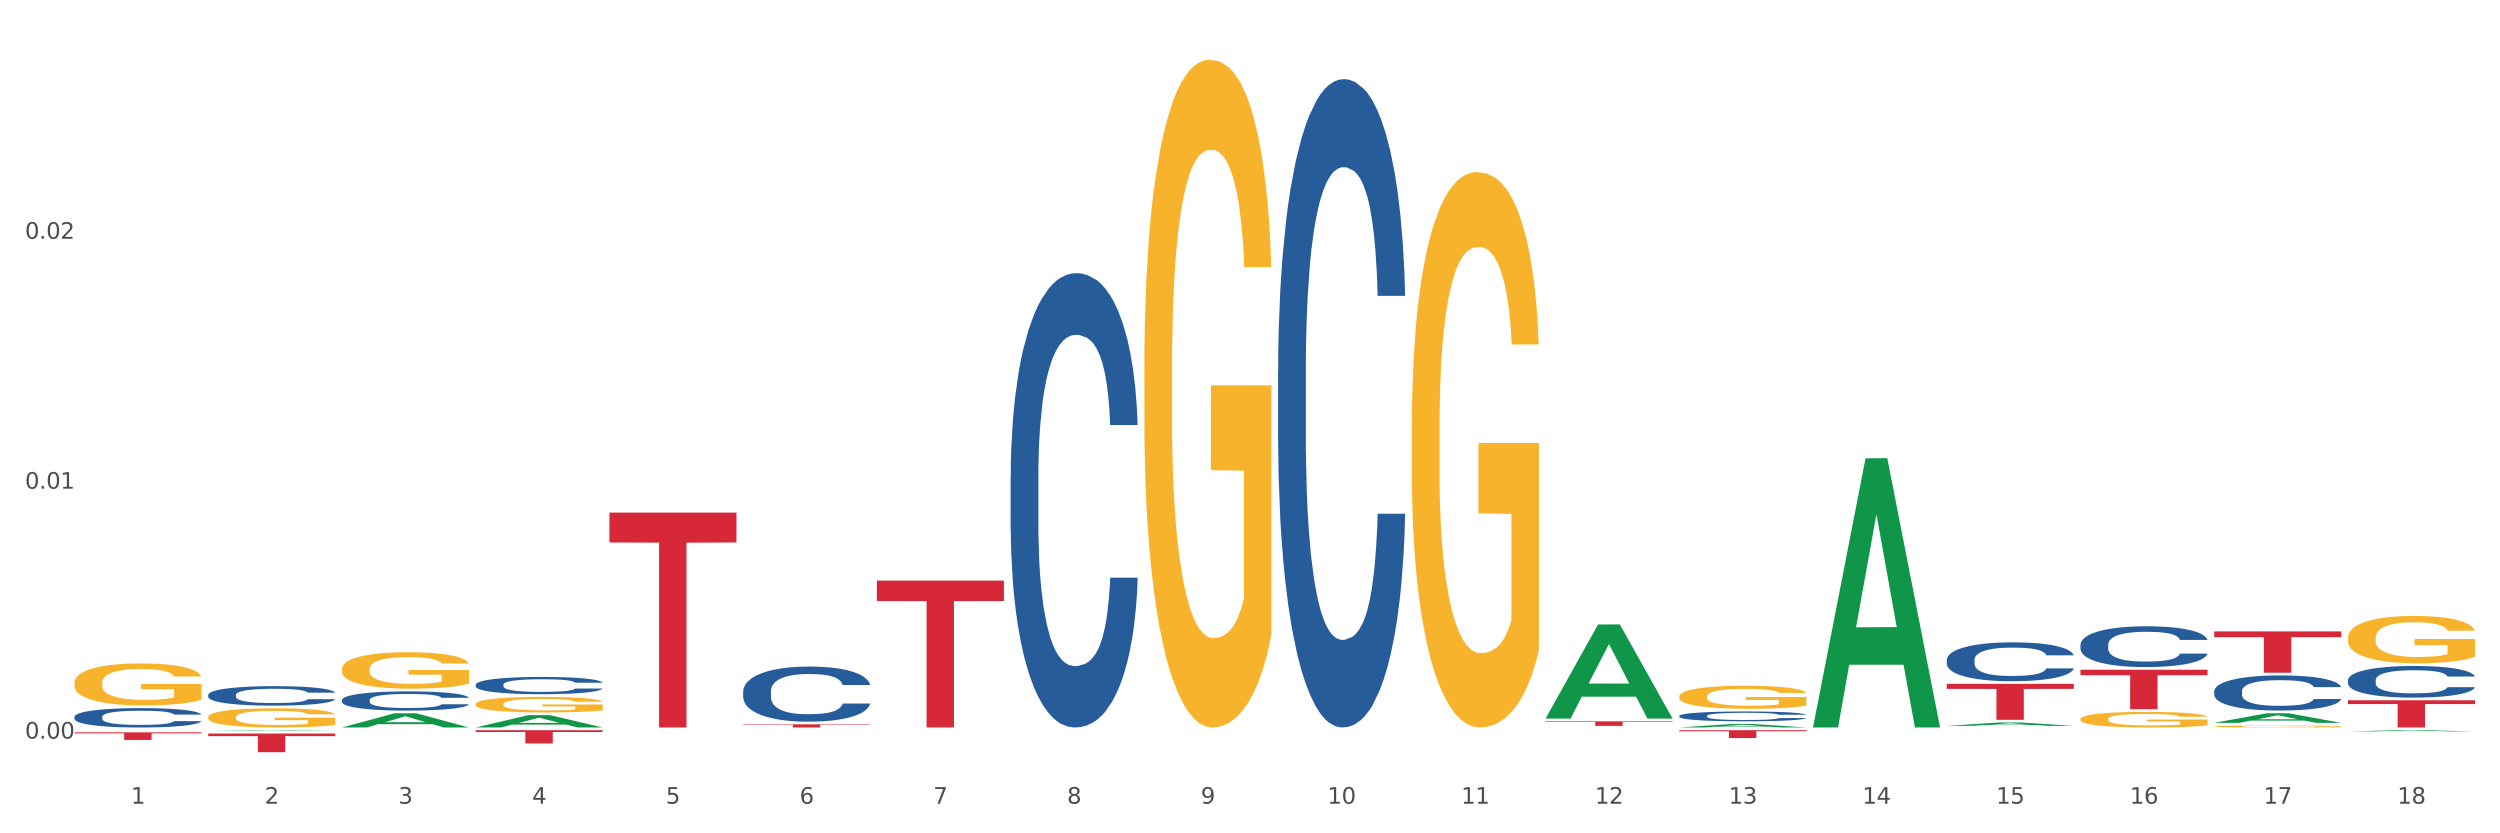 <?xml version="1.0" encoding="utf-8" standalone="no"?>
<!DOCTYPE svg PUBLIC "-//W3C//DTD SVG 1.1//EN"
  "http://www.w3.org/Graphics/SVG/1.1/DTD/svg11.dtd">
<svg xmlns:xlink="http://www.w3.org/1999/xlink" width="1080pt" height="360pt" viewBox="0 0 1080 360" xmlns="http://www.w3.org/2000/svg" version="1.1">
 <rect x="0" y="0" width="1080" height="360" fill="#333333" stroke="none"/>
 <defs>
  <style type="text/css">*{stroke-linejoin: round; stroke-linecap: butt}</style>
 </defs>
 <g id="figure_1">
  <g id="patch_1">
   <path d="M 0 360 
L 1080 360 
L 1080 0 
L 0 0 
z
" style="fill: #ffffff; stroke: #ffffff; stroke-linejoin: miter"/>
  </g>
  <g id="axes_1">
   <g id="matplotlib.axis_1">
    <g id="xtick_1">
     <g id="text_1">
      <!-- 1 -->
      <g style="fill: #4d4d4d" transform="translate(56.563 347.204) scale(0.096 -0.096)">
       <defs>
        <path id="DejaVuSans-31" d="M 794 531 
L 1825 531 
L 1825 4091 
L 703 3866 
L 703 4441 
L 1819 4666 
L 2450 4666 
L 2450 531 
L 3481 531 
L 3481 0 
L 794 0 
L 794 531 
z
" transform="scale(0.016)"/>
       </defs>
       <use xlink:href="#DejaVuSans-31"/>
      </g>
     </g>
    </g>
    <g id="xtick_2">
     <g id="text_2">
      <!-- 2 -->
      <g style="fill: #4d4d4d" transform="translate(114.336 347.204) scale(0.096 -0.096)">
       <defs>
        <path id="DejaVuSans-32" d="M 1228 531 
L 3431 531 
L 3431 0 
L 469 0 
L 469 531 
Q 828 903 1448 1529 
Q 2069 2156 2228 2338 
Q 2531 2678 2651 2914 
Q 2772 3150 2772 3378 
Q 2772 3750 2511 3984 
Q 2250 4219 1831 4219 
Q 1534 4219 1204 4116 
Q 875 4013 500 3803 
L 500 4441 
Q 881 4594 1212 4672 
Q 1544 4750 1819 4750 
Q 2544 4750 2975 4387 
Q 3406 4025 3406 3419 
Q 3406 3131 3298 2873 
Q 3191 2616 2906 2266 
Q 2828 2175 2409 1742 
Q 1991 1309 1228 531 
z
" transform="scale(0.016)"/>
       </defs>
       <use xlink:href="#DejaVuSans-32"/>
      </g>
     </g>
    </g>
    <g id="xtick_3">
     <g id="text_3">
      <!-- 3 -->
      <g style="fill: #4d4d4d" transform="translate(172.109 347.204) scale(0.096 -0.096)">
       <defs>
        <path id="DejaVuSans-33" d="M 2597 2516 
Q 3050 2419 3304 2112 
Q 3559 1806 3559 1356 
Q 3559 666 3084 287 
Q 2609 -91 1734 -91 
Q 1441 -91 1130 -33 
Q 819 25 488 141 
L 488 750 
Q 750 597 1062 519 
Q 1375 441 1716 441 
Q 2309 441 2620 675 
Q 2931 909 2931 1356 
Q 2931 1769 2642 2001 
Q 2353 2234 1838 2234 
L 1294 2234 
L 1294 2753 
L 1863 2753 
Q 2328 2753 2575 2939 
Q 2822 3125 2822 3475 
Q 2822 3834 2567 4026 
Q 2313 4219 1838 4219 
Q 1578 4219 1281 4162 
Q 984 4106 628 3988 
L 628 4550 
Q 988 4650 1302 4700 
Q 1616 4750 1894 4750 
Q 2613 4750 3031 4423 
Q 3450 4097 3450 3541 
Q 3450 3153 3228 2886 
Q 3006 2619 2597 2516 
z
" transform="scale(0.016)"/>
       </defs>
       <use xlink:href="#DejaVuSans-33"/>
      </g>
     </g>
    </g>
    <g id="xtick_4">
     <g id="text_4">
      <!-- 4 -->
      <g style="fill: #4d4d4d" transform="translate(229.882 347.204) scale(0.096 -0.096)">
       <defs>
        <path id="DejaVuSans-34" d="M 2419 4116 
L 825 1625 
L 2419 1625 
L 2419 4116 
z
M 2253 4666 
L 3047 4666 
L 3047 1625 
L 3713 1625 
L 3713 1100 
L 3047 1100 
L 3047 0 
L 2419 0 
L 2419 1100 
L 313 1100 
L 313 1709 
L 2253 4666 
z
" transform="scale(0.016)"/>
       </defs>
       <use xlink:href="#DejaVuSans-34"/>
      </g>
     </g>
    </g>
    <g id="xtick_5">
     <g id="text_5">
      <!-- 5 -->
      <g style="fill: #4d4d4d" transform="translate(287.655 347.204) scale(0.096 -0.096)">
       <defs>
        <path id="DejaVuSans-35" d="M 691 4666 
L 3169 4666 
L 3169 4134 
L 1269 4134 
L 1269 2991 
Q 1406 3038 1543 3061 
Q 1681 3084 1819 3084 
Q 2600 3084 3056 2656 
Q 3513 2228 3513 1497 
Q 3513 744 3044 326 
Q 2575 -91 1722 -91 
Q 1428 -91 1123 -41 
Q 819 9 494 109 
L 494 744 
Q 775 591 1075 516 
Q 1375 441 1709 441 
Q 2250 441 2565 725 
Q 2881 1009 2881 1497 
Q 2881 1984 2565 2268 
Q 2250 2553 1709 2553 
Q 1456 2553 1204 2497 
Q 953 2441 691 2322 
L 691 4666 
z
" transform="scale(0.016)"/>
       </defs>
       <use xlink:href="#DejaVuSans-35"/>
      </g>
     </g>
    </g>
    <g id="xtick_6">
     <g id="text_6">
      <!-- 6 -->
      <g style="fill: #4d4d4d" transform="translate(345.428 347.204) scale(0.096 -0.096)">
       <defs>
        <path id="DejaVuSans-36" d="M 2113 2584 
Q 1688 2584 1439 2293 
Q 1191 2003 1191 1497 
Q 1191 994 1439 701 
Q 1688 409 2113 409 
Q 2538 409 2786 701 
Q 3034 994 3034 1497 
Q 3034 2003 2786 2293 
Q 2538 2584 2113 2584 
z
M 3366 4563 
L 3366 3988 
Q 3128 4100 2886 4159 
Q 2644 4219 2406 4219 
Q 1781 4219 1451 3797 
Q 1122 3375 1075 2522 
Q 1259 2794 1537 2939 
Q 1816 3084 2150 3084 
Q 2853 3084 3261 2657 
Q 3669 2231 3669 1497 
Q 3669 778 3244 343 
Q 2819 -91 2113 -91 
Q 1303 -91 875 529 
Q 447 1150 447 2328 
Q 447 3434 972 4092 
Q 1497 4750 2381 4750 
Q 2619 4750 2861 4703 
Q 3103 4656 3366 4563 
z
" transform="scale(0.016)"/>
       </defs>
       <use xlink:href="#DejaVuSans-36"/>
      </g>
     </g>
    </g>
    <g id="xtick_7">
     <g id="text_7">
      <!-- 7 -->
      <g style="fill: #4d4d4d" transform="translate(403.201 347.204) scale(0.096 -0.096)">
       <defs>
        <path id="DejaVuSans-37" d="M 525 4666 
L 3525 4666 
L 3525 4397 
L 1831 0 
L 1172 0 
L 2766 4134 
L 525 4134 
L 525 4666 
z
" transform="scale(0.016)"/>
       </defs>
       <use xlink:href="#DejaVuSans-37"/>
      </g>
     </g>
    </g>
    <g id="xtick_8">
     <g id="text_8">
      <!-- 8 -->
      <g style="fill: #4d4d4d" transform="translate(460.974 347.204) scale(0.096 -0.096)">
       <defs>
        <path id="DejaVuSans-38" d="M 2034 2216 
Q 1584 2216 1326 1975 
Q 1069 1734 1069 1313 
Q 1069 891 1326 650 
Q 1584 409 2034 409 
Q 2484 409 2743 651 
Q 3003 894 3003 1313 
Q 3003 1734 2745 1975 
Q 2488 2216 2034 2216 
z
M 1403 2484 
Q 997 2584 770 2862 
Q 544 3141 544 3541 
Q 544 4100 942 4425 
Q 1341 4750 2034 4750 
Q 2731 4750 3128 4425 
Q 3525 4100 3525 3541 
Q 3525 3141 3298 2862 
Q 3072 2584 2669 2484 
Q 3125 2378 3379 2068 
Q 3634 1759 3634 1313 
Q 3634 634 3220 271 
Q 2806 -91 2034 -91 
Q 1263 -91 848 271 
Q 434 634 434 1313 
Q 434 1759 690 2068 
Q 947 2378 1403 2484 
z
M 1172 3481 
Q 1172 3119 1398 2916 
Q 1625 2713 2034 2713 
Q 2441 2713 2670 2916 
Q 2900 3119 2900 3481 
Q 2900 3844 2670 4047 
Q 2441 4250 2034 4250 
Q 1625 4250 1398 4047 
Q 1172 3844 1172 3481 
z
" transform="scale(0.016)"/>
       </defs>
       <use xlink:href="#DejaVuSans-38"/>
      </g>
     </g>
    </g>
    <g id="xtick_9">
     <g id="text_9">
      <!-- 9 -->
      <g style="fill: #4d4d4d" transform="translate(518.747 347.204) scale(0.096 -0.096)">
       <defs>
        <path id="DejaVuSans-39" d="M 703 97 
L 703 672 
Q 941 559 1184 500 
Q 1428 441 1663 441 
Q 2288 441 2617 861 
Q 2947 1281 2994 2138 
Q 2813 1869 2534 1725 
Q 2256 1581 1919 1581 
Q 1219 1581 811 2004 
Q 403 2428 403 3163 
Q 403 3881 828 4315 
Q 1253 4750 1959 4750 
Q 2769 4750 3195 4129 
Q 3622 3509 3622 2328 
Q 3622 1225 3098 567 
Q 2575 -91 1691 -91 
Q 1453 -91 1209 -44 
Q 966 3 703 97 
z
M 1959 2075 
Q 2384 2075 2632 2365 
Q 2881 2656 2881 3163 
Q 2881 3666 2632 3958 
Q 2384 4250 1959 4250 
Q 1534 4250 1286 3958 
Q 1038 3666 1038 3163 
Q 1038 2656 1286 2365 
Q 1534 2075 1959 2075 
z
" transform="scale(0.016)"/>
       </defs>
       <use xlink:href="#DejaVuSans-39"/>
      </g>
     </g>
    </g>
    <g id="xtick_10">
     <g id="text_10">
      <!-- 10 -->
      <g style="fill: #4d4d4d" transform="translate(573.466 347.204) scale(0.096 -0.096)">
       <defs>
        <path id="DejaVuSans-30" d="M 2034 4250 
Q 1547 4250 1301 3770 
Q 1056 3291 1056 2328 
Q 1056 1369 1301 889 
Q 1547 409 2034 409 
Q 2525 409 2770 889 
Q 3016 1369 3016 2328 
Q 3016 3291 2770 3770 
Q 2525 4250 2034 4250 
z
M 2034 4750 
Q 2819 4750 3233 4129 
Q 3647 3509 3647 2328 
Q 3647 1150 3233 529 
Q 2819 -91 2034 -91 
Q 1250 -91 836 529 
Q 422 1150 422 2328 
Q 422 3509 836 4129 
Q 1250 4750 2034 4750 
z
" transform="scale(0.016)"/>
       </defs>
       <use xlink:href="#DejaVuSans-31"/>
       <use xlink:href="#DejaVuSans-30" transform="translate(63.623 0)"/>
      </g>
     </g>
    </g>
    <g id="xtick_11">
     <g id="text_11">
      <!-- 11 -->
      <g style="fill: #4d4d4d" transform="translate(631.239 347.204) scale(0.096 -0.096)">
       <use xlink:href="#DejaVuSans-31"/>
       <use xlink:href="#DejaVuSans-31" transform="translate(63.623 0)"/>
      </g>
     </g>
    </g>
    <g id="xtick_12">
     <g id="text_12">
      <!-- 12 -->
      <g style="fill: #4d4d4d" transform="translate(689.012 347.204) scale(0.096 -0.096)">
       <use xlink:href="#DejaVuSans-31"/>
       <use xlink:href="#DejaVuSans-32" transform="translate(63.623 0)"/>
      </g>
     </g>
    </g>
    <g id="xtick_13">
     <g id="text_13">
      <!-- 13 -->
      <g style="fill: #4d4d4d" transform="translate(746.785 347.204) scale(0.096 -0.096)">
       <use xlink:href="#DejaVuSans-31"/>
       <use xlink:href="#DejaVuSans-33" transform="translate(63.623 0)"/>
      </g>
     </g>
    </g>
    <g id="xtick_14">
     <g id="text_14">
      <!-- 14 -->
      <g style="fill: #4d4d4d" transform="translate(804.558 347.204) scale(0.096 -0.096)">
       <use xlink:href="#DejaVuSans-31"/>
       <use xlink:href="#DejaVuSans-34" transform="translate(63.623 0)"/>
      </g>
     </g>
    </g>
    <g id="xtick_15">
     <g id="text_15">
      <!-- 15 -->
      <g style="fill: #4d4d4d" transform="translate(862.331 347.204) scale(0.096 -0.096)">
       <use xlink:href="#DejaVuSans-31"/>
       <use xlink:href="#DejaVuSans-35" transform="translate(63.623 0)"/>
      </g>
     </g>
    </g>
    <g id="xtick_16">
     <g id="text_16">
      <!-- 16 -->
      <g style="fill: #4d4d4d" transform="translate(920.104 347.204) scale(0.096 -0.096)">
       <use xlink:href="#DejaVuSans-31"/>
       <use xlink:href="#DejaVuSans-36" transform="translate(63.623 0)"/>
      </g>
     </g>
    </g>
    <g id="xtick_17">
     <g id="text_17">
      <!-- 17 -->
      <g style="fill: #4d4d4d" transform="translate(977.877 347.204) scale(0.096 -0.096)">
       <use xlink:href="#DejaVuSans-31"/>
       <use xlink:href="#DejaVuSans-37" transform="translate(63.623 0)"/>
      </g>
     </g>
    </g>
    <g id="xtick_18">
     <g id="text_18">
      <!-- 18 -->
      <g style="fill: #4d4d4d" transform="translate(1035.65 347.204) scale(0.096 -0.096)">
       <use xlink:href="#DejaVuSans-31"/>
       <use xlink:href="#DejaVuSans-38" transform="translate(63.623 0)"/>
      </g>
     </g>
    </g>
    <g id="xtick_19"/>
    <g id="xtick_20"/>
    <g id="xtick_21"/>
    <g id="xtick_22"/>
    <g id="xtick_23"/>
    <g id="xtick_24"/>
    <g id="xtick_25"/>
    <g id="xtick_26"/>
    <g id="xtick_27"/>
    <g id="xtick_28"/>
    <g id="xtick_29"/>
    <g id="xtick_30"/>
    <g id="xtick_31"/>
    <g id="xtick_32"/>
    <g id="xtick_33"/>
    <g id="xtick_34"/>
    <g id="xtick_35"/>
   </g>
   <g id="matplotlib.axis_2">
    <g id="ytick_1">
     <g id="text_19">
      <!-- 0.00 -->
      <g style="fill: #4d4d4d" transform="translate(10.8 319.082) scale(0.096 -0.096)">
       <defs>
        <path id="DejaVuSans-2e" d="M 684 794 
L 1344 794 
L 1344 0 
L 684 0 
L 684 794 
z
" transform="scale(0.016)"/>
       </defs>
       <use xlink:href="#DejaVuSans-30"/>
       <use xlink:href="#DejaVuSans-2e" transform="translate(63.623 0)"/>
       <use xlink:href="#DejaVuSans-30" transform="translate(95.41 0)"/>
       <use xlink:href="#DejaVuSans-30" transform="translate(159.033 0)"/>
      </g>
     </g>
    </g>
    <g id="ytick_2">
     <g id="text_20">
      <!-- 0.01 -->
      <g style="fill: #4d4d4d" transform="translate(10.8 211.118) scale(0.096 -0.096)">
       <use xlink:href="#DejaVuSans-30"/>
       <use xlink:href="#DejaVuSans-2e" transform="translate(63.623 0)"/>
       <use xlink:href="#DejaVuSans-30" transform="translate(95.41 0)"/>
       <use xlink:href="#DejaVuSans-31" transform="translate(159.033 0)"/>
      </g>
     </g>
    </g>
    <g id="ytick_3">
     <g id="text_21">
      <!-- 0.02 -->
      <g style="fill: #4d4d4d" transform="translate(10.8 103.154) scale(0.096 -0.096)">
       <use xlink:href="#DejaVuSans-30"/>
       <use xlink:href="#DejaVuSans-2e" transform="translate(63.623 0)"/>
       <use xlink:href="#DejaVuSans-30" transform="translate(95.41 0)"/>
       <use xlink:href="#DejaVuSans-32" transform="translate(159.033 0)"/>
      </g>
     </g>
    </g>
    <g id="ytick_4"/>
    <g id="ytick_5"/>
    <g id="ytick_6"/>
   </g>
   <g id="PolyCollection_1">
    <path d="M 89.948 315.718 
L 90.005 315.718 
L 112.637 315.435 
L 122.03 315.435 
L 144.832 315.719 
L 133.969 315.719 
L 129.046 315.653 
L 105.678 315.653 
L 105.508 315.654 
L 100.755 315.719 
L 89.948 315.719 
L 89.948 315.718 
L 108.62 315.613 
L 126.104 315.613 
L 117.447 315.495 
L 117.334 315.495 
L 117.22 315.496 
L 108.563 315.613 
L 108.62 315.613 
L 89.948 315.718 
z
" clip-path="url(#p9c35ec65cc)" style="fill: #109648"/>
    <path d="M 205.494 315.435 
L 260.378 315.435 
L 260.378 316.232 
L 238.789 316.237 
L 238.789 321.17 
L 226.953 321.17 
L 226.953 316.237 
L 205.494 316.232 
L 205.494 315.44 
L 205.494 315.435 
z
" clip-path="url(#p9c35ec65cc)" style="fill: #d62839"/>
    <path d="M 263.267 221.452 
L 318.151 221.452 
L 318.151 234.352 
L 296.562 234.439 
L 296.562 314.276 
L 284.726 314.276 
L 284.726 234.439 
L 263.267 234.352 
L 263.267 221.539 
L 263.267 221.452 
z
" clip-path="url(#p9c35ec65cc)" style="fill: #d62839"/>
    <path d="M 321.04 312.92 
L 375.924 312.92 
L 375.924 313.108 
L 354.335 313.109 
L 354.335 314.276 
L 342.499 314.276 
L 342.499 313.109 
L 321.04 313.108 
L 321.04 312.921 
L 321.04 312.92 
z
" clip-path="url(#p9c35ec65cc)" style="fill: #d62839"/>
    <path d="M 378.813 250.822 
L 433.697 250.822 
L 433.697 259.64 
L 412.108 259.7 
L 412.108 314.276 
L 400.272 314.276 
L 400.272 259.7 
L 378.813 259.64 
L 378.813 250.882 
L 378.813 250.822 
z
" clip-path="url(#p9c35ec65cc)" style="fill: #d62839"/>
    <path d="M 667.678 311.607 
L 722.562 311.607 
L 722.562 311.882 
L 700.973 311.884 
L 700.973 313.587 
L 689.137 313.587 
L 689.137 311.884 
L 667.678 311.882 
L 667.678 311.609 
L 667.678 311.607 
z
" clip-path="url(#p9c35ec65cc)" style="fill: #d62839"/>
    <path d="M 725.451 315.435 
L 780.335 315.435 
L 780.335 315.91 
L 758.746 315.913 
L 758.746 318.853 
L 746.91 318.853 
L 746.91 315.913 
L 725.451 315.91 
L 725.451 315.438 
L 725.451 315.435 
z
" clip-path="url(#p9c35ec65cc)" style="fill: #d62839"/>
    <path d="M 840.997 295.44 
L 895.881 295.44 
L 895.881 297.596 
L 874.291 297.61 
L 874.291 310.953 
L 862.456 310.953 
L 862.456 297.61 
L 840.997 297.596 
L 840.997 295.454 
L 840.997 295.44 
z
" clip-path="url(#p9c35ec65cc)" style="fill: #d62839"/>
    <path d="M 956.543 272.774 
L 1011.427 272.774 
L 1011.427 275.254 
L 989.837 275.271 
L 989.837 290.623 
L 978.002 290.623 
L 978.002 275.271 
L 956.543 275.254 
L 956.543 272.791 
L 956.543 272.774 
z
" clip-path="url(#p9c35ec65cc)" style="fill: #d62839"/>
    <path d="M 1014.316 302.517 
L 1069.2 302.517 
L 1069.2 304.151 
L 1047.61 304.162 
L 1047.61 314.276 
L 1035.775 314.276 
L 1035.775 304.162 
L 1014.316 304.151 
L 1014.316 302.528 
L 1014.316 302.517 
z
" clip-path="url(#p9c35ec65cc)" style="fill: #d62839"/>
    <path d="M 32.175 294.989 
L 32.24 294.973 
L 32.24 294.376 
L 32.369 293.862 
L 33.017 292.619 
L 33.989 291.591 
L 34.702 291.044 
L 35.415 290.597 
L 36.257 290.149 
L 37.294 289.685 
L 39.173 289.006 
L 40.34 288.658 
L 41.765 288.293 
L 44.357 287.763 
L 46.236 287.464 
L 48.18 287.216 
L 51.355 286.917 
L 53.429 286.785 
L 55.632 286.685 
L 58.289 286.619 
L 60.298 286.602 
L 64.704 286.652 
L 68.462 286.801 
L 70.277 286.917 
L 72.609 287.116 
L 73.84 287.249 
L 75.849 287.514 
L 77.923 287.862 
L 79.348 288.16 
L 81.487 288.724 
L 83.107 289.287 
L 84.597 289.984 
L 85.375 290.464 
L 85.958 290.912 
L 86.476 291.426 
L 86.995 292.238 
L 75.331 292.238 
L 74.877 291.658 
L 74.164 291.111 
L 73.128 290.58 
L 72.22 290.249 
L 70.665 289.834 
L 69.24 289.569 
L 67.749 289.37 
L 65.935 289.205 
L 64.509 289.122 
L 62.501 289.055 
L 58.548 289.072 
L 55.891 289.205 
L 54.077 289.37 
L 52.911 289.519 
L 51.874 289.685 
L 50.707 289.917 
L 49.347 290.265 
L 48.375 290.58 
L 47.403 290.978 
L 46.625 291.376 
L 45.912 291.84 
L 45.329 292.337 
L 44.876 292.851 
L 44.487 293.481 
L 44.163 294.525 
L 44.163 296.796 
L 44.292 297.31 
L 44.616 297.989 
L 45.005 298.503 
L 45.653 299.116 
L 46.236 299.531 
L 47.338 300.127 
L 48.569 300.624 
L 49.541 300.939 
L 50.513 301.205 
L 52.198 301.569 
L 54.077 301.868 
L 55.697 302.05 
L 57.9 302.216 
L 59.39 302.282 
L 60.686 302.315 
L 63.861 302.315 
L 66.129 302.265 
L 68.657 302.149 
L 70.601 302 
L 72.22 301.818 
L 74.035 301.52 
L 75.201 301.238 
L 75.201 297.774 
L 60.946 297.757 
L 60.946 295.453 
L 87.059 295.453 
L 87.059 302.216 
L 85.958 302.564 
L 84.727 302.879 
L 83.431 303.16 
L 81.487 303.508 
L 79.154 303.84 
L 77.08 304.072 
L 74.877 304.271 
L 72.285 304.453 
L 68.916 304.619 
L 66.842 304.685 
L 64.25 304.735 
L 61.205 304.752 
L 58.548 304.718 
L 55.956 304.636 
L 53.235 304.486 
L 50.578 304.271 
L 48.569 304.055 
L 46.56 303.79 
L 44.422 303.442 
L 42.737 303.111 
L 41.441 302.812 
L 40.016 302.431 
L 38.46 301.934 
L 37.294 301.486 
L 36.257 301.022 
L 35.156 300.426 
L 34.378 299.912 
L 33.601 299.265 
L 33.147 298.785 
L 32.629 298.039 
L 32.24 296.995 
L 32.175 294.989 
z
" clip-path="url(#p9c35ec65cc)" style="fill: #f7b32b"/>
    <path d="M 89.948 316.877 
L 144.832 316.877 
L 144.832 317.999 
L 123.243 318.007 
L 123.243 324.95 
L 111.407 324.95 
L 111.407 318.007 
L 89.948 317.999 
L 89.948 316.885 
L 89.948 316.877 
z
" clip-path="url(#p9c35ec65cc)" style="fill: #d62839"/>
    <path d="M 1014.316 293.839 
L 1014.381 293.826 
L 1014.381 293.477 
L 1014.575 293.003 
L 1015.289 292.13 
L 1016.197 291.469 
L 1017.754 290.696 
L 1018.597 290.372 
L 1019.7 290.01 
L 1021.971 289.424 
L 1024.566 288.925 
L 1026.382 288.651 
L 1027.745 288.476 
L 1030.794 288.164 
L 1032.546 288.027 
L 1034.362 287.915 
L 1035.919 287.84 
L 1038.514 287.753 
L 1040.59 287.715 
L 1042.99 287.703 
L 1045.002 287.715 
L 1047.661 287.765 
L 1051.554 287.915 
L 1053.046 288.002 
L 1055.057 288.152 
L 1057.133 288.351 
L 1058.82 288.551 
L 1060.766 288.838 
L 1062.777 289.212 
L 1064.724 289.686 
L 1066.086 290.122 
L 1067.189 290.584 
L 1068.162 291.145 
L 1068.876 291.756 
L 1069.2 292.267 
L 1057.328 292.267 
L 1057.003 291.806 
L 1056.355 291.307 
L 1055.706 290.97 
L 1054.992 290.696 
L 1053.889 290.384 
L 1052.916 290.185 
L 1051.294 289.948 
L 1049.802 289.798 
L 1048.57 289.711 
L 1047.078 289.636 
L 1043.899 289.561 
L 1041.628 289.561 
L 1040.201 289.586 
L 1038.449 289.648 
L 1036.957 289.736 
L 1035.205 289.885 
L 1033.843 290.047 
L 1032.481 290.259 
L 1031.702 290.409 
L 1030.534 290.683 
L 1029.756 290.908 
L 1028.718 291.295 
L 1028.134 291.569 
L 1027.096 292.28 
L 1026.642 292.804 
L 1026.447 293.165 
L 1026.318 293.564 
L 1026.318 295.51 
L 1026.707 296.383 
L 1027.031 296.757 
L 1027.55 297.181 
L 1028.523 297.729 
L 1029.951 298.266 
L 1031.443 298.652 
L 1032.675 298.889 
L 1033.843 299.064 
L 1035.011 299.201 
L 1036.438 299.326 
L 1037.606 299.401 
L 1039.357 299.475 
L 1041.433 299.513 
L 1043.055 299.513 
L 1046.364 299.45 
L 1047.856 299.388 
L 1049.283 299.301 
L 1050.84 299.164 
L 1052.073 299.014 
L 1052.787 298.902 
L 1053.954 298.665 
L 1054.863 298.415 
L 1055.641 298.129 
L 1056.16 297.879 
L 1056.744 297.505 
L 1057.198 297.081 
L 1057.328 296.857 
L 1069.2 296.857 
L 1068.94 297.305 
L 1068.486 297.742 
L 1067.578 298.328 
L 1066.864 298.665 
L 1065.762 299.076 
L 1064.594 299.426 
L 1062.972 299.812 
L 1061.48 300.099 
L 1059.923 300.348 
L 1058.236 300.573 
L 1055.187 300.885 
L 1054.084 300.972 
L 1051.749 301.122 
L 1049.932 301.209 
L 1047.272 301.296 
L 1044.547 301.346 
L 1041.693 301.359 
L 1039.163 301.334 
L 1036.373 301.259 
L 1034.622 301.184 
L 1032.675 301.072 
L 1030.405 300.897 
L 1028.264 300.685 
L 1026.253 300.436 
L 1024.371 300.149 
L 1022.62 299.825 
L 1020.349 299.288 
L 1018.662 298.765 
L 1017.43 298.278 
L 1016.586 297.867 
L 1015.743 297.343 
L 1015.289 296.981 
L 1014.575 296.108 
L 1014.316 295.298 
L 1014.316 293.839 
z
" clip-path="url(#p9c35ec65cc)" style="fill: #255c99"/>
    <path d="M 898.77 278.465 
L 898.835 278.449 
L 898.835 277.998 
L 899.029 277.387 
L 899.743 276.261 
L 900.651 275.408 
L 902.208 274.41 
L 903.051 273.992 
L 904.154 273.526 
L 906.425 272.769 
L 909.02 272.126 
L 910.836 271.772 
L 912.199 271.547 
L 915.248 271.144 
L 917 270.968 
L 918.816 270.823 
L 920.373 270.726 
L 922.968 270.614 
L 925.044 270.565 
L 927.444 270.549 
L 929.456 270.565 
L 932.116 270.63 
L 936.008 270.823 
L 937.5 270.935 
L 939.511 271.128 
L 941.587 271.386 
L 943.274 271.643 
L 945.22 272.013 
L 947.231 272.496 
L 949.178 273.107 
L 950.54 273.67 
L 951.643 274.266 
L 952.616 274.99 
L 953.33 275.778 
L 953.654 276.438 
L 941.782 276.438 
L 941.458 275.842 
L 940.809 275.199 
L 940.16 274.764 
L 939.446 274.41 
L 938.344 274.008 
L 937.37 273.751 
L 935.749 273.445 
L 934.256 273.252 
L 933.024 273.139 
L 931.532 273.043 
L 928.353 272.946 
L 926.082 272.946 
L 924.655 272.979 
L 922.903 273.059 
L 921.411 273.172 
L 919.659 273.365 
L 918.297 273.574 
L 916.935 273.847 
L 916.156 274.04 
L 914.988 274.394 
L 914.21 274.684 
L 913.172 275.183 
L 912.588 275.537 
L 911.55 276.454 
L 911.096 277.129 
L 910.901 277.596 
L 910.772 278.111 
L 910.772 280.621 
L 911.161 281.747 
L 911.485 282.229 
L 912.004 282.776 
L 912.977 283.484 
L 914.405 284.176 
L 915.897 284.675 
L 917.129 284.981 
L 918.297 285.206 
L 919.465 285.383 
L 920.892 285.544 
L 922.06 285.64 
L 923.811 285.737 
L 925.887 285.785 
L 927.509 285.785 
L 930.818 285.705 
L 932.31 285.624 
L 933.737 285.511 
L 935.294 285.334 
L 936.527 285.141 
L 937.241 284.997 
L 938.408 284.691 
L 939.317 284.369 
L 940.095 283.999 
L 940.614 283.677 
L 941.198 283.195 
L 941.652 282.648 
L 941.782 282.358 
L 953.654 282.358 
L 953.395 282.937 
L 952.94 283.5 
L 952.032 284.257 
L 951.319 284.691 
L 950.216 285.222 
L 949.048 285.672 
L 947.426 286.171 
L 945.934 286.541 
L 944.377 286.863 
L 942.69 287.152 
L 939.641 287.555 
L 938.538 287.667 
L 936.203 287.86 
L 934.386 287.973 
L 931.726 288.086 
L 929.002 288.15 
L 926.147 288.166 
L 923.617 288.134 
L 920.827 288.037 
L 919.076 287.941 
L 917.129 287.796 
L 914.859 287.571 
L 912.718 287.297 
L 910.707 286.976 
L 908.825 286.605 
L 907.074 286.187 
L 904.803 285.495 
L 903.116 284.82 
L 901.884 284.192 
L 901.04 283.661 
L 900.197 282.986 
L 899.743 282.519 
L 899.029 281.393 
L 898.77 280.347 
L 898.77 278.465 
z
" clip-path="url(#p9c35ec65cc)" style="fill: #255c99"/>
    <path d="M 840.997 285.038 
L 841.062 285.023 
L 841.062 284.593 
L 841.256 284.011 
L 841.97 282.938 
L 842.878 282.126 
L 844.435 281.175 
L 845.278 280.777 
L 846.381 280.332 
L 848.652 279.612 
L 851.247 278.999 
L 853.063 278.661 
L 854.426 278.447 
L 857.475 278.064 
L 859.227 277.895 
L 861.043 277.757 
L 862.6 277.665 
L 865.195 277.558 
L 867.271 277.512 
L 869.672 277.496 
L 871.683 277.512 
L 874.343 277.573 
L 878.235 277.757 
L 879.727 277.864 
L 881.738 278.048 
L 883.814 278.293 
L 885.501 278.539 
L 887.447 278.891 
L 889.458 279.351 
L 891.405 279.934 
L 892.767 280.47 
L 893.87 281.037 
L 894.843 281.727 
L 895.557 282.478 
L 895.881 283.107 
L 884.009 283.107 
L 883.685 282.539 
L 883.036 281.926 
L 882.387 281.512 
L 881.673 281.175 
L 880.571 280.792 
L 879.597 280.547 
L 877.976 280.255 
L 876.483 280.072 
L 875.251 279.964 
L 873.759 279.872 
L 870.58 279.78 
L 868.309 279.78 
L 866.882 279.811 
L 865.13 279.888 
L 863.638 279.995 
L 861.887 280.179 
L 860.524 280.378 
L 859.162 280.639 
L 858.383 280.823 
L 857.216 281.16 
L 856.437 281.436 
L 855.399 281.911 
L 854.815 282.248 
L 853.777 283.122 
L 853.323 283.766 
L 853.128 284.21 
L 852.999 284.701 
L 852.999 287.092 
L 853.388 288.165 
L 853.712 288.625 
L 854.231 289.146 
L 855.204 289.82 
L 856.632 290.48 
L 858.124 290.955 
L 859.356 291.246 
L 860.524 291.461 
L 861.692 291.629 
L 863.119 291.782 
L 864.287 291.874 
L 866.039 291.966 
L 868.115 292.012 
L 869.736 292.012 
L 873.045 291.936 
L 874.537 291.859 
L 875.964 291.752 
L 877.521 291.583 
L 878.754 291.399 
L 879.468 291.261 
L 880.635 290.97 
L 881.544 290.663 
L 882.322 290.311 
L 882.841 290.004 
L 883.425 289.545 
L 883.879 289.023 
L 884.009 288.747 
L 895.881 288.747 
L 895.622 289.299 
L 895.167 289.836 
L 894.259 290.556 
L 893.546 290.97 
L 892.443 291.476 
L 891.275 291.905 
L 889.653 292.38 
L 888.161 292.733 
L 886.604 293.039 
L 884.917 293.315 
L 881.868 293.699 
L 880.765 293.806 
L 878.43 293.99 
L 876.613 294.097 
L 873.953 294.204 
L 871.229 294.266 
L 868.374 294.281 
L 865.844 294.25 
L 863.054 294.158 
L 861.303 294.066 
L 859.356 293.928 
L 857.086 293.714 
L 854.945 293.453 
L 852.934 293.147 
L 851.052 292.794 
L 849.301 292.396 
L 847.03 291.736 
L 845.343 291.093 
L 844.111 290.495 
L 843.267 289.989 
L 842.424 289.345 
L 841.97 288.901 
L 841.256 287.828 
L 840.997 286.831 
L 840.997 285.038 
z
" clip-path="url(#p9c35ec65cc)" style="fill: #255c99"/>
    <path d="M 725.451 309.267 
L 725.516 309.263 
L 725.516 309.155 
L 725.71 309.008 
L 726.424 308.737 
L 727.332 308.532 
L 728.889 308.291 
L 729.733 308.191 
L 730.835 308.078 
L 733.106 307.897 
L 735.701 307.742 
L 737.518 307.656 
L 738.88 307.602 
L 741.929 307.505 
L 743.681 307.463 
L 745.497 307.428 
L 747.054 307.405 
L 749.649 307.378 
L 751.725 307.366 
L 754.126 307.362 
L 756.137 307.366 
L 758.797 307.381 
L 762.689 307.428 
L 764.181 307.455 
L 766.192 307.502 
L 768.268 307.563 
L 769.955 307.625 
L 771.901 307.715 
L 773.912 307.831 
L 775.859 307.978 
L 777.221 308.113 
L 778.324 308.257 
L 779.297 308.431 
L 780.011 308.621 
L 780.335 308.779 
L 768.463 308.779 
L 768.139 308.636 
L 767.49 308.481 
L 766.841 308.377 
L 766.127 308.291 
L 765.025 308.195 
L 764.051 308.133 
L 762.43 308.059 
L 760.937 308.013 
L 759.705 307.986 
L 758.213 307.962 
L 755.034 307.939 
L 752.763 307.939 
L 751.336 307.947 
L 749.584 307.966 
L 748.092 307.993 
L 746.341 308.04 
L 744.978 308.09 
L 743.616 308.156 
L 742.837 308.202 
L 741.67 308.288 
L 740.891 308.357 
L 739.853 308.477 
L 739.269 308.563 
L 738.231 308.783 
L 737.777 308.946 
L 737.582 309.058 
L 737.453 309.182 
L 737.453 309.786 
L 737.842 310.057 
L 738.166 310.173 
L 738.685 310.305 
L 739.658 310.475 
L 741.086 310.642 
L 742.578 310.762 
L 743.81 310.836 
L 744.978 310.89 
L 746.146 310.932 
L 747.573 310.971 
L 748.741 310.994 
L 750.493 311.018 
L 752.569 311.029 
L 754.19 311.029 
L 757.499 311.01 
L 758.991 310.99 
L 760.418 310.963 
L 761.975 310.921 
L 763.208 310.874 
L 763.922 310.839 
L 765.089 310.766 
L 765.998 310.688 
L 766.776 310.599 
L 767.295 310.522 
L 767.879 310.406 
L 768.333 310.274 
L 768.463 310.204 
L 780.335 310.204 
L 780.076 310.344 
L 779.621 310.479 
L 778.713 310.661 
L 778 310.766 
L 776.897 310.894 
L 775.729 311.002 
L 774.107 311.122 
L 772.615 311.211 
L 771.058 311.289 
L 769.371 311.358 
L 766.322 311.455 
L 765.219 311.482 
L 762.884 311.529 
L 761.067 311.556 
L 758.407 311.583 
L 755.683 311.598 
L 752.828 311.602 
L 750.298 311.595 
L 747.508 311.571 
L 745.757 311.548 
L 743.81 311.513 
L 741.54 311.459 
L 739.399 311.393 
L 737.388 311.316 
L 735.506 311.227 
L 733.755 311.126 
L 731.484 310.959 
L 729.797 310.797 
L 728.565 310.646 
L 727.721 310.518 
L 726.878 310.355 
L 726.424 310.243 
L 725.71 309.972 
L 725.451 309.72 
L 725.451 309.267 
z
" clip-path="url(#p9c35ec65cc)" style="fill: #255c99"/>
    <path d="M 552.132 160.032 
L 552.197 159.777 
L 552.197 152.614 
L 552.391 142.894 
L 553.105 124.989 
L 554.013 111.432 
L 555.57 95.572 
L 556.414 88.922 
L 557.516 81.504 
L 559.787 69.481 
L 562.382 59.25 
L 564.199 53.622 
L 565.561 50.041 
L 568.61 43.646 
L 570.362 40.832 
L 572.178 38.53 
L 573.735 36.996 
L 576.33 35.205 
L 578.406 34.438 
L 580.807 34.182 
L 582.818 34.438 
L 585.478 35.461 
L 589.37 38.53 
L 590.862 40.321 
L 592.873 43.39 
L 594.949 47.483 
L 596.636 51.576 
L 598.582 57.459 
L 600.594 65.133 
L 602.54 74.853 
L 603.902 83.806 
L 605.005 93.27 
L 605.978 104.781 
L 606.692 117.315 
L 607.016 127.802 
L 595.144 127.802 
L 594.82 118.338 
L 594.171 108.106 
L 593.522 101.2 
L 592.809 95.572 
L 591.706 89.178 
L 590.733 85.085 
L 589.111 80.225 
L 587.619 77.155 
L 586.386 75.365 
L 584.894 73.83 
L 581.715 72.295 
L 579.444 72.295 
L 578.017 72.807 
L 576.265 74.086 
L 574.773 75.876 
L 573.022 78.946 
L 571.659 82.271 
L 570.297 86.62 
L 569.518 89.689 
L 568.351 95.317 
L 567.572 99.921 
L 566.534 107.851 
L 565.95 113.478 
L 564.912 128.058 
L 564.458 138.802 
L 564.263 146.22 
L 564.134 154.405 
L 564.134 194.309 
L 564.523 212.214 
L 564.847 219.888 
L 565.366 228.585 
L 566.339 239.84 
L 567.767 250.839 
L 569.259 258.769 
L 570.491 263.629 
L 571.659 267.21 
L 572.827 270.024 
L 574.254 272.582 
L 575.422 274.117 
L 577.174 275.651 
L 579.25 276.419 
L 580.871 276.419 
L 584.18 275.14 
L 585.672 273.861 
L 587.1 272.07 
L 588.657 269.256 
L 589.889 266.187 
L 590.603 263.885 
L 591.771 259.025 
L 592.679 253.909 
L 593.457 248.026 
L 593.976 242.91 
L 594.56 235.236 
L 595.014 226.539 
L 595.144 221.935 
L 607.016 221.935 
L 606.757 231.143 
L 606.303 240.096 
L 605.394 252.118 
L 604.681 259.025 
L 603.578 267.466 
L 602.41 274.628 
L 600.788 282.558 
L 599.296 288.441 
L 597.739 293.557 
L 596.052 298.161 
L 593.003 304.556 
L 591.9 306.347 
L 589.565 309.416 
L 587.748 311.207 
L 585.088 312.997 
L 582.364 314.02 
L 579.509 314.276 
L 576.979 313.765 
L 574.189 312.23 
L 572.438 310.695 
L 570.491 308.393 
L 568.221 304.812 
L 566.08 300.463 
L 564.069 295.347 
L 562.187 289.464 
L 560.436 282.814 
L 558.165 271.814 
L 556.478 261.071 
L 555.246 251.095 
L 554.402 242.654 
L 553.559 231.911 
L 553.105 224.493 
L 552.391 206.587 
L 552.132 189.96 
L 552.132 160.032 
z
" clip-path="url(#p9c35ec65cc)" style="fill: #255c99"/>
    <path d="M 436.586 206.187 
L 436.651 206.008 
L 436.651 200.989 
L 436.845 194.178 
L 437.559 181.63 
L 438.467 172.13 
L 440.024 161.016 
L 440.868 156.355 
L 441.97 151.157 
L 444.241 142.732 
L 446.836 135.562 
L 448.653 131.619 
L 450.015 129.109 
L 453.064 124.628 
L 454.816 122.656 
L 456.632 121.043 
L 458.189 119.967 
L 460.784 118.713 
L 462.86 118.175 
L 465.261 117.996 
L 467.272 118.175 
L 469.932 118.892 
L 473.824 121.043 
L 475.316 122.298 
L 477.327 124.449 
L 479.403 127.317 
L 481.09 130.185 
L 483.036 134.308 
L 485.048 139.685 
L 486.994 146.497 
L 488.356 152.77 
L 489.459 159.403 
L 490.432 167.469 
L 491.146 176.252 
L 491.47 183.602 
L 479.598 183.602 
L 479.274 176.969 
L 478.625 169.799 
L 477.976 164.96 
L 477.263 161.016 
L 476.16 156.535 
L 475.187 153.667 
L 473.565 150.261 
L 472.073 148.11 
L 470.84 146.855 
L 469.348 145.78 
L 466.169 144.704 
L 463.898 144.704 
L 462.471 145.063 
L 460.719 145.959 
L 459.227 147.214 
L 457.476 149.365 
L 456.113 151.695 
L 454.751 154.742 
L 453.972 156.893 
L 452.805 160.837 
L 452.026 164.063 
L 450.988 169.62 
L 450.404 173.564 
L 449.366 183.781 
L 448.912 191.31 
L 448.718 196.508 
L 448.588 202.244 
L 448.588 230.207 
L 448.977 242.755 
L 449.301 248.132 
L 449.82 254.227 
L 450.794 262.114 
L 452.221 269.822 
L 453.713 275.379 
L 454.946 278.784 
L 456.113 281.294 
L 457.281 283.266 
L 458.708 285.058 
L 459.876 286.134 
L 461.628 287.209 
L 463.704 287.747 
L 465.326 287.747 
L 468.634 286.851 
L 470.126 285.954 
L 471.554 284.7 
L 473.111 282.728 
L 474.343 280.577 
L 475.057 278.964 
L 476.225 275.558 
L 477.133 271.973 
L 477.911 267.85 
L 478.43 264.265 
L 479.014 258.887 
L 479.468 252.793 
L 479.598 249.566 
L 491.47 249.566 
L 491.211 256.019 
L 490.757 262.293 
L 489.848 270.718 
L 489.135 275.558 
L 488.032 281.473 
L 486.864 286.492 
L 485.242 292.049 
L 483.75 296.172 
L 482.193 299.757 
L 480.506 302.983 
L 477.457 307.465 
L 476.354 308.719 
L 474.019 310.87 
L 472.202 312.125 
L 469.542 313.38 
L 466.818 314.097 
L 463.963 314.276 
L 461.433 313.918 
L 458.643 312.842 
L 456.892 311.767 
L 454.946 310.153 
L 452.675 307.644 
L 450.534 304.597 
L 448.523 301.012 
L 446.642 296.889 
L 444.89 292.228 
L 442.619 284.52 
L 440.932 276.992 
L 439.7 270.001 
L 438.856 264.086 
L 438.013 256.557 
L 437.559 251.359 
L 436.845 238.811 
L 436.586 227.16 
L 436.586 206.187 
z
" clip-path="url(#p9c35ec65cc)" style="fill: #255c99"/>
    <path d="M 321.04 298.65 
L 321.105 298.628 
L 321.105 298.019 
L 321.299 297.193 
L 322.013 295.671 
L 322.921 294.518 
L 324.478 293.17 
L 325.322 292.605 
L 326.425 291.975 
L 328.695 290.953 
L 331.29 290.083 
L 333.107 289.605 
L 334.469 289.3 
L 337.518 288.757 
L 339.27 288.517 
L 341.086 288.322 
L 342.643 288.191 
L 345.238 288.039 
L 347.314 287.974 
L 349.715 287.952 
L 351.726 287.974 
L 354.386 288.061 
L 358.278 288.322 
L 359.77 288.474 
L 361.781 288.735 
L 363.857 289.083 
L 365.544 289.431 
L 367.49 289.931 
L 369.502 290.583 
L 371.448 291.409 
L 372.81 292.17 
L 373.913 292.975 
L 374.886 293.953 
L 375.6 295.019 
L 375.924 295.91 
L 364.052 295.91 
L 363.728 295.106 
L 363.079 294.236 
L 362.43 293.649 
L 361.717 293.17 
L 360.614 292.627 
L 359.641 292.279 
L 358.019 291.866 
L 356.527 291.605 
L 355.294 291.453 
L 353.802 291.322 
L 350.623 291.192 
L 348.352 291.192 
L 346.925 291.235 
L 345.173 291.344 
L 343.681 291.496 
L 341.93 291.757 
L 340.567 292.04 
L 339.205 292.409 
L 338.426 292.67 
L 337.259 293.149 
L 336.48 293.54 
L 335.442 294.214 
L 334.858 294.692 
L 333.82 295.932 
L 333.366 296.845 
L 333.172 297.476 
L 333.042 298.171 
L 333.042 301.563 
L 333.431 303.085 
L 333.755 303.738 
L 334.274 304.477 
L 335.248 305.434 
L 336.675 306.369 
L 338.167 307.043 
L 339.4 307.456 
L 340.567 307.76 
L 341.735 307.999 
L 343.162 308.217 
L 344.33 308.347 
L 346.082 308.478 
L 348.158 308.543 
L 349.78 308.543 
L 353.088 308.434 
L 354.58 308.325 
L 356.008 308.173 
L 357.565 307.934 
L 358.797 307.673 
L 359.511 307.477 
L 360.679 307.064 
L 361.587 306.629 
L 362.365 306.129 
L 362.884 305.694 
L 363.468 305.042 
L 363.922 304.303 
L 364.052 303.912 
L 375.924 303.912 
L 375.665 304.694 
L 375.211 305.455 
L 374.302 306.477 
L 373.589 307.064 
L 372.486 307.782 
L 371.318 308.391 
L 369.696 309.065 
L 368.204 309.565 
L 366.647 310 
L 364.96 310.391 
L 361.911 310.935 
L 360.808 311.087 
L 358.473 311.348 
L 356.656 311.5 
L 353.996 311.652 
L 351.272 311.739 
L 348.417 311.761 
L 345.887 311.717 
L 343.097 311.587 
L 341.346 311.456 
L 339.4 311.261 
L 337.129 310.956 
L 334.988 310.587 
L 332.977 310.152 
L 331.096 309.652 
L 329.344 309.086 
L 327.073 308.151 
L 325.387 307.238 
L 324.154 306.39 
L 323.311 305.673 
L 322.467 304.76 
L 322.013 304.129 
L 321.299 302.607 
L 321.04 301.194 
L 321.04 298.65 
z
" clip-path="url(#p9c35ec65cc)" style="fill: #255c99"/>
    <path d="M 205.494 295.787 
L 205.559 295.781 
L 205.559 295.59 
L 205.753 295.331 
L 206.467 294.854 
L 207.375 294.493 
L 208.932 294.07 
L 209.776 293.893 
L 210.879 293.696 
L 213.149 293.375 
L 215.744 293.103 
L 217.561 292.953 
L 218.923 292.858 
L 221.972 292.687 
L 223.724 292.612 
L 225.54 292.551 
L 227.097 292.51 
L 229.692 292.462 
L 231.768 292.442 
L 234.169 292.435 
L 236.18 292.442 
L 238.84 292.469 
L 242.732 292.551 
L 244.224 292.599 
L 246.236 292.68 
L 248.312 292.789 
L 249.998 292.898 
L 251.945 293.055 
L 253.956 293.26 
L 255.902 293.518 
L 257.264 293.757 
L 258.367 294.009 
L 259.34 294.316 
L 260.054 294.65 
L 260.378 294.929 
L 248.506 294.929 
L 248.182 294.677 
L 247.533 294.404 
L 246.884 294.22 
L 246.171 294.07 
L 245.068 293.9 
L 244.095 293.791 
L 242.473 293.662 
L 240.981 293.58 
L 239.748 293.532 
L 238.256 293.491 
L 235.077 293.45 
L 232.806 293.45 
L 231.379 293.464 
L 229.627 293.498 
L 228.135 293.546 
L 226.384 293.628 
L 225.021 293.716 
L 223.659 293.832 
L 222.88 293.914 
L 221.713 294.064 
L 220.934 294.186 
L 219.896 294.397 
L 219.312 294.547 
L 218.274 294.936 
L 217.82 295.222 
L 217.626 295.42 
L 217.496 295.638 
L 217.496 296.701 
L 217.885 297.177 
L 218.209 297.382 
L 218.728 297.614 
L 219.702 297.913 
L 221.129 298.206 
L 222.621 298.418 
L 223.854 298.547 
L 225.021 298.642 
L 226.189 298.717 
L 227.616 298.786 
L 228.784 298.826 
L 230.536 298.867 
L 232.612 298.888 
L 234.234 298.888 
L 237.542 298.854 
L 239.034 298.82 
L 240.462 298.772 
L 242.019 298.697 
L 243.251 298.615 
L 243.965 298.554 
L 245.133 298.424 
L 246.041 298.288 
L 246.819 298.131 
L 247.338 297.995 
L 247.922 297.791 
L 248.376 297.559 
L 248.506 297.436 
L 260.378 297.436 
L 260.119 297.682 
L 259.665 297.92 
L 258.756 298.24 
L 258.043 298.424 
L 256.94 298.649 
L 255.772 298.84 
L 254.15 299.051 
L 252.658 299.208 
L 251.101 299.344 
L 249.414 299.467 
L 246.365 299.637 
L 245.262 299.685 
L 242.927 299.767 
L 241.11 299.814 
L 238.45 299.862 
L 235.726 299.889 
L 232.871 299.896 
L 230.341 299.883 
L 227.551 299.842 
L 225.8 299.801 
L 223.854 299.739 
L 221.583 299.644 
L 219.442 299.528 
L 217.431 299.392 
L 215.55 299.235 
L 213.798 299.058 
L 211.527 298.765 
L 209.841 298.479 
L 208.608 298.213 
L 207.765 297.988 
L 206.921 297.702 
L 206.467 297.505 
L 205.753 297.028 
L 205.494 296.585 
L 205.494 295.787 
z
" clip-path="url(#p9c35ec65cc)" style="fill: #255c99"/>
    <path d="M 147.721 302.407 
L 147.786 302.4 
L 147.786 302.187 
L 147.98 301.899 
L 148.694 301.368 
L 149.602 300.967 
L 151.159 300.496 
L 152.003 300.299 
L 153.106 300.079 
L 155.376 299.723 
L 157.971 299.42 
L 159.788 299.253 
L 161.15 299.147 
L 164.199 298.957 
L 165.951 298.874 
L 167.767 298.806 
L 169.324 298.76 
L 171.919 298.707 
L 173.995 298.684 
L 176.396 298.677 
L 178.407 298.684 
L 181.067 298.715 
L 184.959 298.806 
L 186.451 298.859 
L 188.463 298.95 
L 190.539 299.071 
L 192.225 299.192 
L 194.172 299.367 
L 196.183 299.594 
L 198.129 299.882 
L 199.491 300.148 
L 200.594 300.428 
L 201.567 300.769 
L 202.281 301.141 
L 202.605 301.452 
L 190.733 301.452 
L 190.409 301.171 
L 189.76 300.868 
L 189.111 300.663 
L 188.398 300.496 
L 187.295 300.307 
L 186.322 300.186 
L 184.7 300.042 
L 183.208 299.951 
L 181.975 299.898 
L 180.483 299.852 
L 177.304 299.807 
L 175.033 299.807 
L 173.606 299.822 
L 171.854 299.86 
L 170.362 299.913 
L 168.611 300.004 
L 167.248 300.102 
L 165.886 300.231 
L 165.107 300.322 
L 163.94 300.489 
L 163.161 300.625 
L 162.123 300.86 
L 161.539 301.027 
L 160.501 301.459 
L 160.047 301.778 
L 159.853 301.998 
L 159.723 302.24 
L 159.723 303.423 
L 160.112 303.954 
L 160.436 304.181 
L 160.955 304.439 
L 161.929 304.773 
L 163.356 305.099 
L 164.848 305.334 
L 166.081 305.478 
L 167.248 305.584 
L 168.416 305.667 
L 169.843 305.743 
L 171.011 305.789 
L 172.763 305.834 
L 174.839 305.857 
L 176.461 305.857 
L 179.769 305.819 
L 181.261 305.781 
L 182.689 305.728 
L 184.246 305.645 
L 185.478 305.554 
L 186.192 305.485 
L 187.36 305.341 
L 188.268 305.19 
L 189.046 305.015 
L 189.565 304.864 
L 190.149 304.636 
L 190.603 304.378 
L 190.733 304.242 
L 202.605 304.242 
L 202.346 304.515 
L 201.892 304.78 
L 200.983 305.137 
L 200.27 305.341 
L 199.167 305.591 
L 197.999 305.804 
L 196.377 306.039 
L 194.885 306.213 
L 193.328 306.365 
L 191.641 306.501 
L 188.592 306.691 
L 187.489 306.744 
L 185.154 306.835 
L 183.337 306.888 
L 180.678 306.941 
L 177.953 306.971 
L 175.098 306.979 
L 172.568 306.964 
L 169.778 306.918 
L 168.027 306.873 
L 166.081 306.805 
L 163.81 306.698 
L 161.669 306.569 
L 159.658 306.418 
L 157.777 306.243 
L 156.025 306.046 
L 153.754 305.72 
L 152.068 305.402 
L 150.835 305.106 
L 149.992 304.856 
L 149.148 304.538 
L 148.694 304.318 
L 147.98 303.787 
L 147.721 303.294 
L 147.721 302.407 
z
" clip-path="url(#p9c35ec65cc)" style="fill: #255c99"/>
    <path d="M 89.948 300.201 
L 90.013 300.193 
L 90.013 299.978 
L 90.207 299.686 
L 90.921 299.148 
L 91.829 298.741 
L 93.386 298.265 
L 94.23 298.065 
L 95.333 297.842 
L 97.603 297.481 
L 100.198 297.174 
L 102.015 297.005 
L 103.377 296.897 
L 106.426 296.705 
L 108.178 296.621 
L 109.994 296.551 
L 111.551 296.505 
L 114.146 296.452 
L 116.222 296.428 
L 118.623 296.421 
L 120.634 296.428 
L 123.294 296.459 
L 127.186 296.551 
L 128.678 296.605 
L 130.69 296.697 
L 132.766 296.82 
L 134.452 296.943 
L 136.399 297.12 
L 138.41 297.35 
L 140.356 297.642 
L 141.718 297.911 
L 142.821 298.196 
L 143.794 298.541 
L 144.508 298.918 
L 144.832 299.233 
L 132.96 299.233 
L 132.636 298.949 
L 131.987 298.641 
L 131.338 298.434 
L 130.625 298.265 
L 129.522 298.073 
L 128.549 297.95 
L 126.927 297.804 
L 125.435 297.712 
L 124.202 297.658 
L 122.71 297.612 
L 119.531 297.566 
L 117.26 297.566 
L 115.833 297.581 
L 114.082 297.619 
L 112.589 297.673 
L 110.838 297.765 
L 109.475 297.865 
L 108.113 297.996 
L 107.335 298.088 
L 106.167 298.257 
L 105.388 298.395 
L 104.35 298.634 
L 103.766 298.803 
L 102.728 299.241 
L 102.274 299.563 
L 102.08 299.786 
L 101.95 300.032 
L 101.95 301.231 
L 102.339 301.768 
L 102.663 301.999 
L 103.183 302.26 
L 104.156 302.598 
L 105.583 302.929 
L 107.075 303.167 
L 108.308 303.313 
L 109.475 303.42 
L 110.643 303.505 
L 112.07 303.582 
L 113.238 303.628 
L 114.99 303.674 
L 117.066 303.697 
L 118.688 303.697 
L 121.996 303.658 
L 123.488 303.62 
L 124.916 303.566 
L 126.473 303.482 
L 127.705 303.39 
L 128.419 303.32 
L 129.587 303.174 
L 130.495 303.021 
L 131.273 302.844 
L 131.792 302.69 
L 132.376 302.46 
L 132.83 302.199 
L 132.96 302.06 
L 144.832 302.06 
L 144.573 302.337 
L 144.119 302.606 
L 143.21 302.967 
L 142.497 303.174 
L 141.394 303.428 
L 140.226 303.643 
L 138.604 303.881 
L 137.112 304.058 
L 135.555 304.212 
L 133.868 304.35 
L 130.819 304.542 
L 129.716 304.596 
L 127.381 304.688 
L 125.564 304.742 
L 122.905 304.796 
L 120.18 304.826 
L 117.325 304.834 
L 114.795 304.819 
L 112.006 304.773 
L 110.254 304.726 
L 108.308 304.657 
L 106.037 304.55 
L 103.896 304.419 
L 101.885 304.265 
L 100.004 304.089 
L 98.252 303.889 
L 95.981 303.559 
L 94.295 303.236 
L 93.062 302.936 
L 92.219 302.683 
L 91.375 302.36 
L 90.921 302.137 
L 90.207 301.599 
L 89.948 301.1 
L 89.948 300.201 
z
" clip-path="url(#p9c35ec65cc)" style="fill: #255c99"/>
    <path d="M 32.175 309.669 
L 32.24 309.662 
L 32.24 309.448 
L 32.434 309.157 
L 33.148 308.623 
L 34.056 308.218 
L 35.613 307.744 
L 36.457 307.545 
L 37.56 307.324 
L 39.83 306.965 
L 42.425 306.659 
L 44.242 306.491 
L 45.604 306.384 
L 48.653 306.193 
L 50.405 306.109 
L 52.221 306.04 
L 53.778 305.994 
L 56.373 305.941 
L 58.449 305.918 
L 60.85 305.91 
L 62.861 305.918 
L 65.521 305.948 
L 69.413 306.04 
L 70.905 306.094 
L 72.917 306.185 
L 74.993 306.308 
L 76.679 306.43 
L 78.626 306.606 
L 80.637 306.835 
L 82.583 307.125 
L 83.945 307.392 
L 85.048 307.675 
L 86.021 308.019 
L 86.735 308.393 
L 87.059 308.707 
L 75.187 308.707 
L 74.863 308.424 
L 74.214 308.118 
L 73.565 307.912 
L 72.852 307.744 
L 71.749 307.553 
L 70.776 307.431 
L 69.154 307.286 
L 67.662 307.194 
L 66.429 307.14 
L 64.937 307.095 
L 61.758 307.049 
L 59.487 307.049 
L 58.06 307.064 
L 56.309 307.102 
L 54.816 307.156 
L 53.065 307.247 
L 51.702 307.347 
L 50.34 307.477 
L 49.562 307.568 
L 48.394 307.736 
L 47.615 307.874 
L 46.577 308.111 
L 45.993 308.279 
L 44.955 308.714 
L 44.501 309.035 
L 44.307 309.257 
L 44.177 309.501 
L 44.177 310.693 
L 44.566 311.228 
L 44.891 311.457 
L 45.41 311.717 
L 46.383 312.053 
L 47.81 312.381 
L 49.302 312.618 
L 50.535 312.763 
L 51.702 312.87 
L 52.87 312.954 
L 54.297 313.031 
L 55.465 313.077 
L 57.217 313.123 
L 59.293 313.145 
L 60.915 313.145 
L 64.223 313.107 
L 65.715 313.069 
L 67.143 313.016 
L 68.7 312.932 
L 69.932 312.84 
L 70.646 312.771 
L 71.814 312.626 
L 72.722 312.473 
L 73.5 312.297 
L 74.019 312.145 
L 74.603 311.915 
L 75.057 311.656 
L 75.187 311.518 
L 87.059 311.518 
L 86.8 311.793 
L 86.346 312.061 
L 85.437 312.42 
L 84.724 312.626 
L 83.621 312.878 
L 82.453 313.092 
L 80.831 313.329 
L 79.339 313.505 
L 77.782 313.657 
L 76.095 313.795 
L 73.046 313.986 
L 71.943 314.039 
L 69.608 314.131 
L 67.791 314.185 
L 65.132 314.238 
L 62.407 314.269 
L 59.552 314.276 
L 57.022 314.261 
L 54.233 314.215 
L 52.481 314.169 
L 50.535 314.1 
L 48.264 313.994 
L 46.123 313.864 
L 44.112 313.711 
L 42.231 313.535 
L 40.479 313.336 
L 38.208 313.008 
L 36.522 312.687 
L 35.289 312.389 
L 34.446 312.137 
L 33.602 311.816 
L 33.148 311.595 
L 32.434 311.06 
L 32.175 310.563 
L 32.175 309.669 
z
" clip-path="url(#p9c35ec65cc)" style="fill: #255c99"/>
    <path d="M 956.543 298.602 
L 956.608 298.588 
L 956.608 298.2 
L 956.802 297.673 
L 957.516 296.703 
L 958.424 295.968 
L 959.981 295.109 
L 960.824 294.748 
L 961.927 294.346 
L 964.198 293.695 
L 966.793 293.14 
L 968.609 292.835 
L 969.972 292.641 
L 973.021 292.294 
L 974.773 292.142 
L 976.589 292.017 
L 978.146 291.934 
L 980.741 291.837 
L 982.817 291.795 
L 985.217 291.782 
L 987.229 291.795 
L 989.888 291.851 
L 993.781 292.017 
L 995.273 292.114 
L 997.284 292.281 
L 999.36 292.502 
L 1001.047 292.724 
L 1002.993 293.043 
L 1005.004 293.459 
L 1006.951 293.986 
L 1008.313 294.471 
L 1009.416 294.984 
L 1010.389 295.608 
L 1011.103 296.287 
L 1011.427 296.855 
L 999.555 296.855 
L 999.231 296.342 
L 998.582 295.788 
L 997.933 295.414 
L 997.219 295.109 
L 996.116 294.762 
L 995.143 294.54 
L 993.521 294.277 
L 992.029 294.11 
L 990.797 294.013 
L 989.305 293.93 
L 986.126 293.847 
L 983.855 293.847 
L 982.428 293.875 
L 980.676 293.944 
L 979.184 294.041 
L 977.432 294.207 
L 976.07 294.388 
L 974.708 294.623 
L 973.929 294.79 
L 972.761 295.095 
L 971.983 295.344 
L 970.945 295.774 
L 970.361 296.079 
L 969.323 296.869 
L 968.869 297.451 
L 968.674 297.853 
L 968.545 298.297 
L 968.545 300.459 
L 968.934 301.43 
L 969.258 301.846 
L 969.777 302.317 
L 970.75 302.927 
L 972.178 303.523 
L 973.67 303.953 
L 974.902 304.216 
L 976.07 304.41 
L 977.238 304.563 
L 978.665 304.701 
L 979.833 304.785 
L 981.584 304.868 
L 983.66 304.909 
L 985.282 304.909 
L 988.591 304.84 
L 990.083 304.771 
L 991.51 304.674 
L 993.067 304.521 
L 994.3 304.355 
L 995.014 304.23 
L 996.181 303.967 
L 997.09 303.689 
L 997.868 303.371 
L 998.387 303.093 
L 998.971 302.677 
L 999.425 302.206 
L 999.555 301.957 
L 1011.427 301.957 
L 1011.168 302.456 
L 1010.713 302.941 
L 1009.805 303.592 
L 1009.092 303.967 
L 1007.989 304.424 
L 1006.821 304.812 
L 1005.199 305.242 
L 1003.707 305.561 
L 1002.15 305.838 
L 1000.463 306.088 
L 997.414 306.434 
L 996.311 306.531 
L 993.976 306.698 
L 992.159 306.795 
L 989.499 306.892 
L 986.774 306.947 
L 983.92 306.961 
L 981.39 306.933 
L 978.6 306.85 
L 976.849 306.767 
L 974.902 306.642 
L 972.632 306.448 
L 970.491 306.212 
L 968.48 305.935 
L 966.598 305.616 
L 964.847 305.256 
L 962.576 304.66 
L 960.889 304.078 
L 959.657 303.537 
L 958.813 303.079 
L 957.97 302.497 
L 957.516 302.095 
L 956.802 301.125 
L 956.543 300.224 
L 956.543 298.602 
z
" clip-path="url(#p9c35ec65cc)" style="fill: #255c99"/>
    <path d="M 32.175 316.356 
L 87.059 316.356 
L 87.059 316.815 
L 65.47 316.818 
L 65.47 319.657 
L 53.635 319.657 
L 53.635 316.818 
L 32.175 316.815 
L 32.175 316.36 
L 32.175 316.356 
z
" clip-path="url(#p9c35ec65cc)" style="fill: #d62839"/>
    <path d="M 898.77 289.325 
L 953.654 289.325 
L 953.654 291.696 
L 932.064 291.712 
L 932.064 306.385 
L 920.229 306.385 
L 920.229 291.712 
L 898.77 291.696 
L 898.77 289.341 
L 898.77 289.325 
z
" clip-path="url(#p9c35ec65cc)" style="fill: #d62839"/>
    <path d="M 725.451 300.852 
L 725.516 300.843 
L 725.516 300.516 
L 725.645 300.235 
L 726.293 299.553 
L 727.265 298.99 
L 727.978 298.69 
L 728.691 298.445 
L 729.533 298.2 
L 730.57 297.945 
L 732.449 297.573 
L 733.615 297.382 
L 735.041 297.182 
L 737.633 296.891 
L 739.512 296.728 
L 741.456 296.592 
L 744.631 296.428 
L 746.705 296.355 
L 748.908 296.301 
L 751.565 296.265 
L 753.573 296.255 
L 757.98 296.283 
L 761.738 296.364 
L 763.552 296.428 
L 765.885 296.537 
L 767.116 296.61 
L 769.125 296.755 
L 771.199 296.946 
L 772.624 297.109 
L 774.762 297.418 
L 776.382 297.727 
L 777.873 298.109 
L 778.65 298.372 
L 779.234 298.618 
L 779.752 298.899 
L 780.27 299.344 
L 768.607 299.344 
L 768.153 299.026 
L 767.44 298.727 
L 766.403 298.436 
L 765.496 298.254 
L 763.941 298.027 
L 762.516 297.882 
L 761.025 297.773 
L 759.211 297.682 
L 757.785 297.636 
L 755.776 297.6 
L 751.824 297.609 
L 749.167 297.682 
L 747.353 297.773 
L 746.186 297.854 
L 745.15 297.945 
L 743.983 298.072 
L 742.622 298.263 
L 741.65 298.436 
L 740.678 298.654 
L 739.901 298.872 
L 739.188 299.126 
L 738.605 299.399 
L 738.151 299.68 
L 737.762 300.026 
L 737.438 300.598 
L 737.438 301.843 
L 737.568 302.124 
L 737.892 302.497 
L 738.281 302.778 
L 738.929 303.115 
L 739.512 303.342 
L 740.614 303.669 
L 741.845 303.941 
L 742.817 304.114 
L 743.789 304.259 
L 745.474 304.459 
L 747.353 304.623 
L 748.973 304.723 
L 751.176 304.813 
L 752.666 304.85 
L 753.962 304.868 
L 757.137 304.868 
L 759.405 304.841 
L 761.932 304.777 
L 763.876 304.695 
L 765.496 304.595 
L 767.311 304.432 
L 768.477 304.277 
L 768.477 302.379 
L 754.221 302.37 
L 754.221 301.107 
L 780.335 301.107 
L 780.335 304.813 
L 779.234 305.004 
L 778.002 305.177 
L 776.706 305.331 
L 774.762 305.522 
L 772.43 305.704 
L 770.356 305.831 
L 768.153 305.94 
L 765.561 306.04 
L 762.192 306.131 
L 760.118 306.167 
L 757.526 306.194 
L 754.48 306.203 
L 751.824 306.185 
L 749.232 306.14 
L 746.51 306.058 
L 743.854 305.94 
L 741.845 305.822 
L 739.836 305.677 
L 737.698 305.486 
L 736.013 305.304 
L 734.717 305.14 
L 733.291 304.932 
L 731.736 304.659 
L 730.57 304.414 
L 729.533 304.159 
L 728.431 303.832 
L 727.654 303.551 
L 726.876 303.196 
L 726.423 302.933 
L 725.904 302.524 
L 725.516 301.952 
L 725.451 300.852 
z
" clip-path="url(#p9c35ec65cc)" style="fill: #f7b32b"/>
    <path d="M 147.721 289.047 
L 147.786 289.033 
L 147.786 288.515 
L 147.915 288.069 
L 148.563 286.991 
L 149.535 286.099 
L 150.248 285.624 
L 150.961 285.236 
L 151.803 284.848 
L 152.84 284.445 
L 154.719 283.855 
L 155.886 283.553 
L 157.311 283.237 
L 159.903 282.777 
L 161.782 282.518 
L 163.726 282.302 
L 166.901 282.043 
L 168.975 281.928 
L 171.178 281.842 
L 173.835 281.784 
L 175.844 281.77 
L 180.25 281.813 
L 184.008 281.943 
L 185.822 282.043 
L 188.155 282.216 
L 189.386 282.331 
L 191.395 282.561 
L 193.469 282.863 
L 194.894 283.122 
L 197.033 283.611 
L 198.653 284.1 
L 200.143 284.704 
L 200.921 285.121 
L 201.504 285.509 
L 202.022 285.955 
L 202.54 286.66 
L 190.877 286.66 
L 190.423 286.156 
L 189.71 285.682 
L 188.674 285.222 
L 187.766 284.934 
L 186.211 284.574 
L 184.786 284.344 
L 183.295 284.172 
L 181.481 284.028 
L 180.055 283.956 
L 178.047 283.898 
L 174.094 283.913 
L 171.437 284.028 
L 169.623 284.172 
L 168.456 284.301 
L 167.42 284.445 
L 166.253 284.646 
L 164.893 284.948 
L 163.921 285.222 
L 162.949 285.567 
L 162.171 285.912 
L 161.458 286.315 
L 160.875 286.746 
L 160.421 287.192 
L 160.033 287.738 
L 159.709 288.644 
L 159.709 290.615 
L 159.838 291.061 
L 160.162 291.65 
L 160.551 292.096 
L 161.199 292.628 
L 161.782 292.988 
L 162.884 293.506 
L 164.115 293.937 
L 165.087 294.21 
L 166.059 294.44 
L 167.744 294.757 
L 169.623 295.016 
L 171.243 295.174 
L 173.446 295.318 
L 174.936 295.375 
L 176.232 295.404 
L 179.407 295.404 
L 181.675 295.361 
L 184.203 295.26 
L 186.146 295.131 
L 187.766 294.973 
L 189.581 294.714 
L 190.747 294.469 
L 190.747 291.463 
L 176.491 291.449 
L 176.491 289.45 
L 202.605 289.45 
L 202.605 295.318 
L 201.504 295.62 
L 200.273 295.893 
L 198.977 296.137 
L 197.033 296.44 
L 194.7 296.727 
L 192.626 296.929 
L 190.423 297.101 
L 187.831 297.259 
L 184.462 297.403 
L 182.388 297.461 
L 179.796 297.504 
L 176.751 297.518 
L 174.094 297.489 
L 171.502 297.417 
L 168.78 297.288 
L 166.124 297.101 
L 164.115 296.914 
L 162.106 296.684 
L 159.968 296.382 
L 158.283 296.094 
L 156.987 295.835 
L 155.562 295.505 
L 154.006 295.073 
L 152.84 294.685 
L 151.803 294.282 
L 150.702 293.764 
L 149.924 293.319 
L 149.147 292.758 
L 148.693 292.341 
L 148.175 291.693 
L 147.786 290.787 
L 147.721 289.047 
z
" clip-path="url(#p9c35ec65cc)" style="fill: #f7b32b"/>
    <path d="M 89.948 309.821 
L 90.013 309.813 
L 90.013 309.541 
L 90.142 309.306 
L 90.79 308.739 
L 91.762 308.27 
L 92.475 308.02 
L 93.188 307.816 
L 94.03 307.612 
L 95.067 307.4 
L 96.946 307.09 
L 98.113 306.931 
L 99.538 306.764 
L 102.13 306.522 
L 104.009 306.386 
L 105.953 306.273 
L 109.128 306.136 
L 111.202 306.076 
L 113.405 306.031 
L 116.062 306 
L 118.071 305.993 
L 122.477 306.015 
L 126.235 306.084 
L 128.049 306.136 
L 130.382 306.227 
L 131.613 306.288 
L 133.622 306.409 
L 135.696 306.568 
L 137.121 306.704 
L 139.26 306.961 
L 140.88 307.218 
L 142.37 307.536 
L 143.148 307.755 
L 143.731 307.96 
L 144.249 308.194 
L 144.768 308.565 
L 133.104 308.565 
L 132.65 308.3 
L 131.937 308.05 
L 130.901 307.808 
L 129.993 307.657 
L 128.438 307.468 
L 127.013 307.347 
L 125.522 307.256 
L 123.708 307.18 
L 122.282 307.143 
L 120.274 307.112 
L 116.321 307.12 
L 113.664 307.18 
L 111.85 307.256 
L 110.684 307.324 
L 109.647 307.4 
L 108.48 307.506 
L 107.12 307.665 
L 106.148 307.808 
L 105.176 307.99 
L 104.398 308.171 
L 103.685 308.383 
L 103.102 308.61 
L 102.648 308.845 
L 102.26 309.132 
L 101.936 309.609 
L 101.936 310.645 
L 102.065 310.88 
L 102.389 311.19 
L 102.778 311.424 
L 103.426 311.704 
L 104.009 311.893 
L 105.111 312.166 
L 106.342 312.393 
L 107.314 312.536 
L 108.286 312.657 
L 109.971 312.824 
L 111.85 312.96 
L 113.47 313.043 
L 115.673 313.119 
L 117.163 313.149 
L 118.459 313.164 
L 121.634 313.164 
L 123.902 313.141 
L 126.43 313.089 
L 128.373 313.02 
L 129.993 312.937 
L 131.808 312.801 
L 132.974 312.672 
L 132.974 311.091 
L 118.719 311.084 
L 118.719 310.032 
L 144.832 310.032 
L 144.832 313.119 
L 143.731 313.278 
L 142.5 313.421 
L 141.204 313.55 
L 139.26 313.709 
L 136.927 313.86 
L 134.853 313.966 
L 132.65 314.057 
L 130.058 314.14 
L 126.689 314.216 
L 124.615 314.246 
L 122.023 314.269 
L 118.978 314.276 
L 116.321 314.261 
L 113.729 314.223 
L 111.007 314.155 
L 108.351 314.057 
L 106.342 313.958 
L 104.333 313.837 
L 102.195 313.679 
L 100.51 313.527 
L 99.214 313.391 
L 97.789 313.217 
L 96.233 312.99 
L 95.067 312.786 
L 94.03 312.574 
L 92.929 312.302 
L 92.151 312.067 
L 91.374 311.772 
L 90.92 311.553 
L 90.402 311.212 
L 90.013 310.736 
L 89.948 309.821 
z
" clip-path="url(#p9c35ec65cc)" style="fill: #f7b32b"/>
    <path d="M 1014.316 315.971 
L 1014.372 315.97 
L 1037.005 315.435 
L 1046.398 315.435 
L 1069.2 315.972 
L 1058.336 315.972 
L 1053.414 315.847 
L 1030.045 315.847 
L 1029.876 315.849 
L 1025.123 315.972 
L 1014.316 315.972 
L 1014.316 315.971 
L 1032.988 315.772 
L 1050.471 315.772 
L 1041.814 315.549 
L 1041.701 315.548 
L 1041.588 315.55 
L 1032.931 315.772 
L 1032.988 315.772 
L 1014.316 315.971 
z
" clip-path="url(#p9c35ec65cc)" style="fill: #109648"/>
    <path d="M 956.543 312.264 
L 956.599 312.26 
L 979.232 308.124 
L 988.625 308.12 
L 1011.427 312.272 
L 1000.563 312.272 
L 995.641 311.305 
L 972.272 311.305 
L 972.103 311.321 
L 967.35 312.272 
L 956.543 312.272 
L 956.543 312.264 
L 975.215 310.728 
L 992.698 310.724 
L 984.041 309.005 
L 983.928 308.997 
L 983.815 309.009 
L 975.158 310.724 
L 975.215 310.728 
L 956.543 312.264 
z
" clip-path="url(#p9c35ec65cc)" style="fill: #109648"/>
    <path d="M 609.905 185.197 
L 609.97 184.977 
L 609.97 177.088 
L 610.099 170.294 
L 610.747 153.858 
L 611.719 140.271 
L 612.432 133.039 
L 613.145 127.122 
L 613.987 121.205 
L 615.024 115.068 
L 616.903 106.083 
L 618.069 101.481 
L 619.495 96.66 
L 622.087 89.647 
L 623.966 85.702 
L 625.91 82.415 
L 629.085 78.47 
L 631.159 76.717 
L 633.362 75.402 
L 636.019 74.526 
L 638.027 74.306 
L 642.434 74.964 
L 646.192 76.936 
L 648.006 78.47 
L 650.339 81.1 
L 651.57 82.853 
L 653.579 86.36 
L 655.653 90.962 
L 657.078 94.907 
L 659.216 102.358 
L 660.836 109.809 
L 662.327 119.013 
L 663.104 125.369 
L 663.688 131.286 
L 664.206 138.079 
L 664.724 148.818 
L 653.061 148.818 
L 652.607 141.147 
L 651.894 133.915 
L 650.857 126.903 
L 649.95 122.52 
L 648.395 117.041 
L 646.97 113.534 
L 645.479 110.905 
L 643.665 108.713 
L 642.239 107.617 
L 640.231 106.741 
L 636.278 106.96 
L 633.621 108.713 
L 631.807 110.905 
L 630.64 112.877 
L 629.604 115.068 
L 628.437 118.137 
L 627.076 122.739 
L 626.104 126.903 
L 625.132 132.162 
L 624.355 137.422 
L 623.642 143.558 
L 623.059 150.133 
L 622.605 156.926 
L 622.217 165.254 
L 621.893 179.06 
L 621.893 209.084 
L 622.022 215.878 
L 622.346 224.863 
L 622.735 231.656 
L 623.383 239.765 
L 623.966 245.244 
L 625.068 253.133 
L 626.299 259.708 
L 627.271 263.872 
L 628.243 267.378 
L 629.928 272.199 
L 631.807 276.144 
L 633.427 278.555 
L 635.63 280.746 
L 637.12 281.623 
L 638.416 282.061 
L 641.591 282.061 
L 643.859 281.404 
L 646.386 279.87 
L 648.33 277.897 
L 649.95 275.487 
L 651.765 271.542 
L 652.931 267.816 
L 652.931 222.014 
L 638.675 221.795 
L 638.675 191.333 
L 664.789 191.333 
L 664.789 280.746 
L 663.688 285.348 
L 662.456 289.512 
L 661.16 293.238 
L 659.216 297.84 
L 656.884 302.223 
L 654.81 305.291 
L 652.607 307.921 
L 650.015 310.332 
L 646.646 312.523 
L 644.572 313.4 
L 641.98 314.057 
L 638.935 314.276 
L 636.278 313.838 
L 633.686 312.742 
L 630.964 310.77 
L 628.308 307.921 
L 626.299 305.072 
L 624.29 301.565 
L 622.152 296.963 
L 620.467 292.58 
L 619.171 288.636 
L 617.745 283.595 
L 616.19 277.021 
L 615.024 271.104 
L 613.987 264.967 
L 612.886 257.078 
L 612.108 250.284 
L 611.33 241.737 
L 610.877 235.382 
L 610.358 225.52 
L 609.97 211.714 
L 609.905 185.197 
z
" clip-path="url(#p9c35ec65cc)" style="fill: #f7b32b"/>
    <path d="M 898.77 310.655 
L 898.835 310.649 
L 898.835 310.427 
L 898.964 310.237 
L 899.612 309.776 
L 900.584 309.394 
L 901.297 309.192 
L 902.01 309.026 
L 902.852 308.86 
L 903.889 308.687 
L 905.768 308.435 
L 906.934 308.306 
L 908.36 308.171 
L 910.952 307.974 
L 912.831 307.864 
L 914.775 307.771 
L 917.95 307.661 
L 920.024 307.611 
L 922.227 307.575 
L 924.884 307.55 
L 926.892 307.544 
L 931.299 307.562 
L 935.057 307.618 
L 936.871 307.661 
L 939.204 307.734 
L 940.435 307.784 
L 942.444 307.882 
L 944.517 308.011 
L 945.943 308.122 
L 948.081 308.331 
L 949.701 308.54 
L 951.192 308.798 
L 951.969 308.976 
L 952.552 309.142 
L 953.071 309.333 
L 953.589 309.634 
L 941.926 309.634 
L 941.472 309.419 
L 940.759 309.216 
L 939.722 309.019 
L 938.815 308.896 
L 937.26 308.743 
L 935.834 308.644 
L 934.344 308.571 
L 932.53 308.509 
L 931.104 308.478 
L 929.095 308.454 
L 925.143 308.46 
L 922.486 308.509 
L 920.672 308.571 
L 919.505 308.626 
L 918.468 308.687 
L 917.302 308.774 
L 915.941 308.903 
L 914.969 309.019 
L 913.997 309.167 
L 913.22 309.315 
L 912.507 309.487 
L 911.924 309.671 
L 911.47 309.862 
L 911.081 310.095 
L 910.757 310.483 
L 910.757 311.325 
L 910.887 311.516 
L 911.211 311.768 
L 911.6 311.958 
L 912.248 312.186 
L 912.831 312.34 
L 913.933 312.561 
L 915.164 312.745 
L 916.136 312.862 
L 917.108 312.96 
L 918.792 313.096 
L 920.672 313.206 
L 922.292 313.274 
L 924.495 313.336 
L 925.985 313.36 
L 927.281 313.372 
L 930.456 313.372 
L 932.724 313.354 
L 935.251 313.311 
L 937.195 313.256 
L 938.815 313.188 
L 940.63 313.077 
L 941.796 312.973 
L 941.796 311.688 
L 927.54 311.682 
L 927.54 310.827 
L 953.654 310.827 
L 953.654 313.336 
L 952.552 313.465 
L 951.321 313.581 
L 950.025 313.686 
L 948.081 313.815 
L 945.749 313.938 
L 943.675 314.024 
L 941.472 314.098 
L 938.88 314.166 
L 935.51 314.227 
L 933.437 314.252 
L 930.845 314.27 
L 927.799 314.276 
L 925.143 314.264 
L 922.551 314.233 
L 919.829 314.178 
L 917.172 314.098 
L 915.164 314.018 
L 913.155 313.92 
L 911.017 313.791 
L 909.332 313.668 
L 908.036 313.557 
L 906.61 313.415 
L 905.055 313.231 
L 903.889 313.065 
L 902.852 312.893 
L 901.75 312.672 
L 900.973 312.481 
L 900.195 312.241 
L 899.742 312.063 
L 899.223 311.786 
L 898.835 311.399 
L 898.77 310.655 
z
" clip-path="url(#p9c35ec65cc)" style="fill: #f7b32b"/>
    <path d="M 840.997 313.576 
L 841.053 313.575 
L 863.686 312.113 
L 873.079 312.112 
L 895.881 313.579 
L 885.017 313.579 
L 880.095 313.237 
L 856.726 313.237 
L 856.557 313.243 
L 851.804 313.579 
L 840.997 313.579 
L 840.997 313.576 
L 859.669 313.033 
L 877.152 313.032 
L 868.495 312.424 
L 868.382 312.422 
L 868.269 312.426 
L 859.612 313.032 
L 859.669 313.033 
L 840.997 313.576 
z
" clip-path="url(#p9c35ec65cc)" style="fill: #109648"/>
    <path d="M 956.543 313.821 
L 956.607 313.821 
L 956.607 313.793 
L 956.737 313.769 
L 957.385 313.711 
L 958.357 313.663 
L 959.07 313.638 
L 959.783 313.617 
L 960.625 313.596 
L 961.662 313.574 
L 963.541 313.543 
L 964.707 313.526 
L 966.133 313.51 
L 968.725 313.485 
L 970.604 313.471 
L 972.548 313.459 
L 975.723 313.445 
L 977.797 313.439 
L 980 313.435 
L 982.656 313.432 
L 984.665 313.431 
L 989.072 313.433 
L 992.83 313.44 
L 994.644 313.445 
L 996.977 313.455 
L 998.208 313.461 
L 1000.217 313.473 
L 1002.29 313.489 
L 1003.716 313.503 
L 1005.854 313.53 
L 1007.474 313.556 
L 1008.965 313.588 
L 1009.742 313.611 
L 1010.325 313.632 
L 1010.844 313.655 
L 1011.362 313.693 
L 999.698 313.693 
L 999.245 313.666 
L 998.532 313.641 
L 997.495 313.616 
L 996.588 313.601 
L 995.033 313.581 
L 993.607 313.569 
L 992.117 313.56 
L 990.303 313.552 
L 988.877 313.548 
L 986.868 313.545 
L 982.916 313.546 
L 980.259 313.552 
L 978.445 313.56 
L 977.278 313.567 
L 976.241 313.574 
L 975.075 313.585 
L 973.714 313.601 
L 972.742 313.616 
L 971.77 313.635 
L 970.993 313.653 
L 970.28 313.675 
L 969.697 313.698 
L 969.243 313.722 
L 968.854 313.751 
L 968.53 313.8 
L 968.53 313.906 
L 968.66 313.93 
L 968.984 313.961 
L 969.373 313.985 
L 970.021 314.014 
L 970.604 314.033 
L 971.706 314.061 
L 972.937 314.084 
L 973.909 314.099 
L 974.881 314.111 
L 976.565 314.128 
L 978.445 314.142 
L 980.065 314.15 
L 982.268 314.158 
L 983.758 314.161 
L 985.054 314.163 
L 988.229 314.163 
L 990.497 314.16 
L 993.024 314.155 
L 994.968 314.148 
L 996.588 314.14 
L 998.403 314.126 
L 999.569 314.113 
L 999.569 313.951 
L 985.313 313.95 
L 985.313 313.843 
L 1011.427 313.843 
L 1011.427 314.158 
L 1010.325 314.174 
L 1009.094 314.189 
L 1007.798 314.202 
L 1005.854 314.218 
L 1003.522 314.234 
L 1001.448 314.245 
L 999.245 314.254 
L 996.653 314.262 
L 993.283 314.27 
L 991.21 314.273 
L 988.618 314.275 
L 985.572 314.276 
L 982.916 314.275 
L 980.324 314.271 
L 977.602 314.264 
L 974.945 314.254 
L 972.937 314.244 
L 970.928 314.231 
L 968.79 314.215 
L 967.105 314.2 
L 965.809 314.186 
L 964.383 314.168 
L 962.828 314.145 
L 961.662 314.124 
L 960.625 314.102 
L 959.523 314.075 
L 958.746 314.051 
L 957.968 314.021 
L 957.515 313.998 
L 956.996 313.964 
L 956.607 313.915 
L 956.543 313.821 
z
" clip-path="url(#p9c35ec65cc)" style="fill: #f7b32b"/>
    <path d="M 1014.316 275.538 
L 1014.38 275.519 
L 1014.38 274.847 
L 1014.51 274.267 
L 1015.158 272.866 
L 1016.13 271.707 
L 1016.843 271.091 
L 1017.556 270.586 
L 1018.398 270.082 
L 1019.435 269.558 
L 1021.314 268.792 
L 1022.48 268.4 
L 1023.906 267.989 
L 1026.498 267.391 
L 1028.377 267.054 
L 1030.321 266.774 
L 1033.496 266.438 
L 1035.57 266.288 
L 1037.773 266.176 
L 1040.429 266.101 
L 1042.438 266.083 
L 1046.845 266.139 
L 1050.603 266.307 
L 1052.417 266.438 
L 1054.75 266.662 
L 1055.981 266.812 
L 1057.99 267.111 
L 1060.063 267.503 
L 1061.489 267.839 
L 1063.627 268.475 
L 1065.247 269.11 
L 1066.738 269.895 
L 1067.515 270.437 
L 1068.098 270.941 
L 1068.617 271.521 
L 1069.135 272.436 
L 1057.471 272.436 
L 1057.018 271.782 
L 1056.305 271.165 
L 1055.268 270.568 
L 1054.361 270.194 
L 1052.806 269.727 
L 1051.38 269.428 
L 1049.89 269.203 
L 1048.076 269.017 
L 1046.65 268.923 
L 1044.641 268.848 
L 1040.689 268.867 
L 1038.032 269.017 
L 1036.218 269.203 
L 1035.051 269.372 
L 1034.014 269.558 
L 1032.848 269.82 
L 1031.487 270.212 
L 1030.515 270.568 
L 1029.543 271.016 
L 1028.766 271.464 
L 1028.053 271.988 
L 1027.47 272.548 
L 1027.016 273.128 
L 1026.627 273.838 
L 1026.303 275.015 
L 1026.303 277.575 
L 1026.433 278.154 
L 1026.757 278.92 
L 1027.146 279.5 
L 1027.794 280.191 
L 1028.377 280.658 
L 1029.479 281.331 
L 1030.71 281.891 
L 1031.682 282.246 
L 1032.654 282.545 
L 1034.338 282.956 
L 1036.218 283.293 
L 1037.838 283.498 
L 1040.041 283.685 
L 1041.531 283.76 
L 1042.827 283.797 
L 1046.002 283.797 
L 1048.27 283.741 
L 1050.797 283.61 
L 1052.741 283.442 
L 1054.361 283.237 
L 1056.176 282.9 
L 1057.342 282.583 
L 1057.342 278.677 
L 1043.086 278.659 
L 1043.086 276.061 
L 1069.2 276.061 
L 1069.2 283.685 
L 1068.098 284.078 
L 1066.867 284.433 
L 1065.571 284.75 
L 1063.627 285.143 
L 1061.295 285.516 
L 1059.221 285.778 
L 1057.018 286.002 
L 1054.426 286.208 
L 1051.056 286.395 
L 1048.983 286.469 
L 1046.391 286.526 
L 1043.345 286.544 
L 1040.689 286.507 
L 1038.097 286.413 
L 1035.375 286.245 
L 1032.718 286.002 
L 1030.71 285.759 
L 1028.701 285.46 
L 1026.563 285.068 
L 1024.878 284.694 
L 1023.582 284.358 
L 1022.156 283.928 
L 1020.601 283.368 
L 1019.435 282.863 
L 1018.398 282.34 
L 1017.296 281.667 
L 1016.519 281.088 
L 1015.741 280.359 
L 1015.288 279.817 
L 1014.769 278.976 
L 1014.38 277.799 
L 1014.316 275.538 
z
" clip-path="url(#p9c35ec65cc)" style="fill: #f7b32b"/>
    <path d="M 783.224 314.058 
L 783.28 313.948 
L 805.913 198.007 
L 815.306 197.898 
L 838.108 314.276 
L 827.244 314.276 
L 822.322 287.176 
L 798.953 287.176 
L 798.784 287.613 
L 794.031 314.276 
L 783.224 314.276 
L 783.224 314.058 
L 801.896 271.003 
L 819.38 270.894 
L 810.722 222.703 
L 810.609 222.485 
L 810.496 222.813 
L 801.839 270.894 
L 801.896 271.003 
L 783.224 314.058 
z
" clip-path="url(#p9c35ec65cc)" style="fill: #109648"/>
    <path d="M 725.451 314.273 
L 725.507 314.272 
L 748.14 312.762 
L 757.533 312.761 
L 780.335 314.276 
L 769.471 314.276 
L 764.549 313.923 
L 741.181 313.923 
L 741.011 313.929 
L 736.258 314.276 
L 725.451 314.276 
L 725.451 314.273 
L 744.123 313.713 
L 761.607 313.711 
L 752.95 313.084 
L 752.836 313.081 
L 752.723 313.085 
L 744.066 313.711 
L 744.123 313.713 
L 725.451 314.273 
z
" clip-path="url(#p9c35ec65cc)" style="fill: #109648"/>
    <path d="M 667.678 310.372 
L 667.734 310.334 
L 690.367 269.775 
L 699.76 269.737 
L 722.562 310.449 
L 711.698 310.449 
L 706.776 300.968 
L 683.408 300.968 
L 683.238 301.121 
L 678.485 310.449 
L 667.678 310.449 
L 667.678 310.372 
L 686.35 295.311 
L 703.834 295.272 
L 695.177 278.414 
L 695.063 278.338 
L 694.95 278.452 
L 686.293 295.272 
L 686.35 295.311 
L 667.678 310.372 
z
" clip-path="url(#p9c35ec65cc)" style="fill: #109648"/>
    <path d="M 205.494 314.266 
L 205.551 314.261 
L 228.183 308.946 
L 237.576 308.941 
L 260.378 314.276 
L 249.515 314.276 
L 244.592 313.034 
L 221.224 313.034 
L 221.054 313.054 
L 216.301 314.276 
L 205.494 314.276 
L 205.494 314.266 
L 224.166 312.293 
L 241.65 312.288 
L 232.993 310.078 
L 232.88 310.068 
L 232.766 310.083 
L 224.109 312.288 
L 224.166 312.293 
L 205.494 314.266 
z
" clip-path="url(#p9c35ec65cc)" style="fill: #109648"/>
    <path d="M 147.721 314.265 
L 147.778 314.259 
L 170.41 308.143 
L 179.803 308.138 
L 202.605 314.276 
L 191.742 314.276 
L 186.819 312.847 
L 163.451 312.847 
L 163.281 312.87 
L 158.528 314.276 
L 147.721 314.276 
L 147.721 314.265 
L 166.393 311.994 
L 183.877 311.988 
L 175.22 309.446 
L 175.107 309.434 
L 174.993 309.452 
L 166.336 311.988 
L 166.393 311.994 
L 147.721 314.265 
z
" clip-path="url(#p9c35ec65cc)" style="fill: #109648"/>
    <path d="M 205.494 304.164 
L 205.559 304.158 
L 205.559 303.936 
L 205.688 303.746 
L 206.336 303.285 
L 207.308 302.904 
L 208.021 302.701 
L 208.734 302.536 
L 209.576 302.37 
L 210.613 302.198 
L 212.492 301.946 
L 213.659 301.817 
L 215.084 301.682 
L 217.676 301.485 
L 219.555 301.374 
L 221.499 301.282 
L 224.674 301.172 
L 226.748 301.122 
L 228.951 301.086 
L 231.608 301.061 
L 233.616 301.055 
L 238.023 301.073 
L 241.781 301.129 
L 243.595 301.172 
L 245.928 301.245 
L 247.159 301.295 
L 249.168 301.393 
L 251.242 301.522 
L 252.667 301.632 
L 254.806 301.841 
L 256.426 302.05 
L 257.916 302.308 
L 258.694 302.486 
L 259.277 302.652 
L 259.795 302.843 
L 260.313 303.144 
L 248.65 303.144 
L 248.196 302.929 
L 247.483 302.726 
L 246.447 302.529 
L 245.539 302.407 
L 243.984 302.253 
L 242.559 302.155 
L 241.068 302.081 
L 239.254 302.02 
L 237.828 301.989 
L 235.82 301.964 
L 231.867 301.97 
L 229.21 302.02 
L 227.396 302.081 
L 226.229 302.136 
L 225.193 302.198 
L 224.026 302.284 
L 222.666 302.413 
L 221.694 302.529 
L 220.722 302.677 
L 219.944 302.824 
L 219.231 302.996 
L 218.648 303.181 
L 218.194 303.371 
L 217.806 303.605 
L 217.482 303.992 
L 217.482 304.833 
L 217.611 305.024 
L 217.935 305.276 
L 218.324 305.466 
L 218.972 305.694 
L 219.555 305.847 
L 220.657 306.068 
L 221.888 306.253 
L 222.86 306.369 
L 223.832 306.468 
L 225.517 306.603 
L 227.396 306.714 
L 229.016 306.781 
L 231.219 306.843 
L 232.709 306.867 
L 234.005 306.879 
L 237.18 306.879 
L 239.448 306.861 
L 241.975 306.818 
L 243.919 306.763 
L 245.539 306.695 
L 247.354 306.585 
L 248.52 306.48 
L 248.52 305.196 
L 234.264 305.19 
L 234.264 304.336 
L 260.378 304.336 
L 260.378 306.843 
L 259.277 306.972 
L 258.046 307.088 
L 256.75 307.193 
L 254.806 307.322 
L 252.473 307.445 
L 250.399 307.531 
L 248.196 307.604 
L 245.604 307.672 
L 242.235 307.733 
L 240.161 307.758 
L 237.569 307.776 
L 234.524 307.783 
L 231.867 307.77 
L 229.275 307.74 
L 226.553 307.684 
L 223.897 307.604 
L 221.888 307.525 
L 219.879 307.426 
L 217.741 307.297 
L 216.056 307.174 
L 214.76 307.064 
L 213.335 306.922 
L 211.779 306.738 
L 210.613 306.572 
L 209.576 306.4 
L 208.475 306.179 
L 207.697 305.989 
L 206.92 305.749 
L 206.466 305.571 
L 205.948 305.294 
L 205.559 304.907 
L 205.494 304.164 
z
" clip-path="url(#p9c35ec65cc)" style="fill: #f7b32b"/>
    <path d="M 494.359 159.083 
L 494.424 158.82 
L 494.424 149.334 
L 494.553 141.166 
L 495.201 121.405 
L 496.173 105.069 
L 496.886 96.374 
L 497.599 89.26 
L 498.441 82.145 
L 499.478 74.768 
L 501.357 63.965 
L 502.523 58.432 
L 503.949 52.635 
L 506.541 44.203 
L 508.42 39.461 
L 510.364 35.508 
L 513.539 30.766 
L 515.613 28.658 
L 517.816 27.077 
L 520.473 26.023 
L 522.481 25.759 
L 526.888 26.55 
L 530.646 28.921 
L 532.46 30.766 
L 534.793 33.928 
L 536.024 36.035 
L 538.033 40.251 
L 540.107 45.784 
L 541.532 50.527 
L 543.671 59.486 
L 545.29 68.444 
L 546.781 79.511 
L 547.558 87.152 
L 548.142 94.266 
L 548.66 102.434 
L 549.178 115.345 
L 537.515 115.345 
L 537.061 106.123 
L 536.348 97.428 
L 535.311 88.996 
L 534.404 83.726 
L 532.849 77.139 
L 531.424 72.923 
L 529.933 69.762 
L 528.119 67.127 
L 526.693 65.809 
L 524.685 64.755 
L 520.732 65.019 
L 518.075 67.127 
L 516.261 69.762 
L 515.094 72.133 
L 514.058 74.768 
L 512.891 78.457 
L 511.53 83.99 
L 510.558 88.996 
L 509.586 95.32 
L 508.809 101.643 
L 508.096 109.021 
L 507.513 116.926 
L 507.059 125.094 
L 506.671 135.106 
L 506.347 151.706 
L 506.347 187.803 
L 506.476 195.971 
L 506.8 206.774 
L 507.189 214.942 
L 507.837 224.691 
L 508.42 231.278 
L 509.522 240.764 
L 510.753 248.668 
L 511.725 253.675 
L 512.697 257.89 
L 514.382 263.687 
L 516.261 268.43 
L 517.881 271.328 
L 520.084 273.963 
L 521.574 275.017 
L 522.87 275.544 
L 526.045 275.544 
L 528.313 274.753 
L 530.84 272.909 
L 532.784 270.538 
L 534.404 267.639 
L 536.219 262.897 
L 537.385 258.417 
L 537.385 203.349 
L 523.129 203.085 
L 523.129 166.461 
L 549.243 166.461 
L 549.243 273.963 
L 548.142 279.496 
L 546.91 284.502 
L 545.614 288.982 
L 543.671 294.515 
L 541.338 299.785 
L 539.264 303.473 
L 537.061 306.635 
L 534.469 309.533 
L 531.1 312.168 
L 529.026 313.222 
L 526.434 314.013 
L 523.389 314.276 
L 520.732 313.749 
L 518.14 312.432 
L 515.418 310.06 
L 512.762 306.635 
L 510.753 303.21 
L 508.744 298.994 
L 506.606 293.461 
L 504.921 288.191 
L 503.625 283.448 
L 502.199 277.388 
L 500.644 269.484 
L 499.478 262.37 
L 498.441 254.992 
L 497.34 245.506 
L 496.562 237.338 
L 495.784 227.062 
L 495.331 219.421 
L 494.812 207.565 
L 494.424 190.965 
L 494.359 159.083 
z
" clip-path="url(#p9c35ec65cc)" style="fill: #f7b32b"/>
   </g>
  </g>
 </g>
 <defs>
  <clipPath id="p9c35ec65cc">
   <rect x="32.175" y="10.8" width="1037.025" height="329.109"/>
  </clipPath>
 </defs>
</svg>
